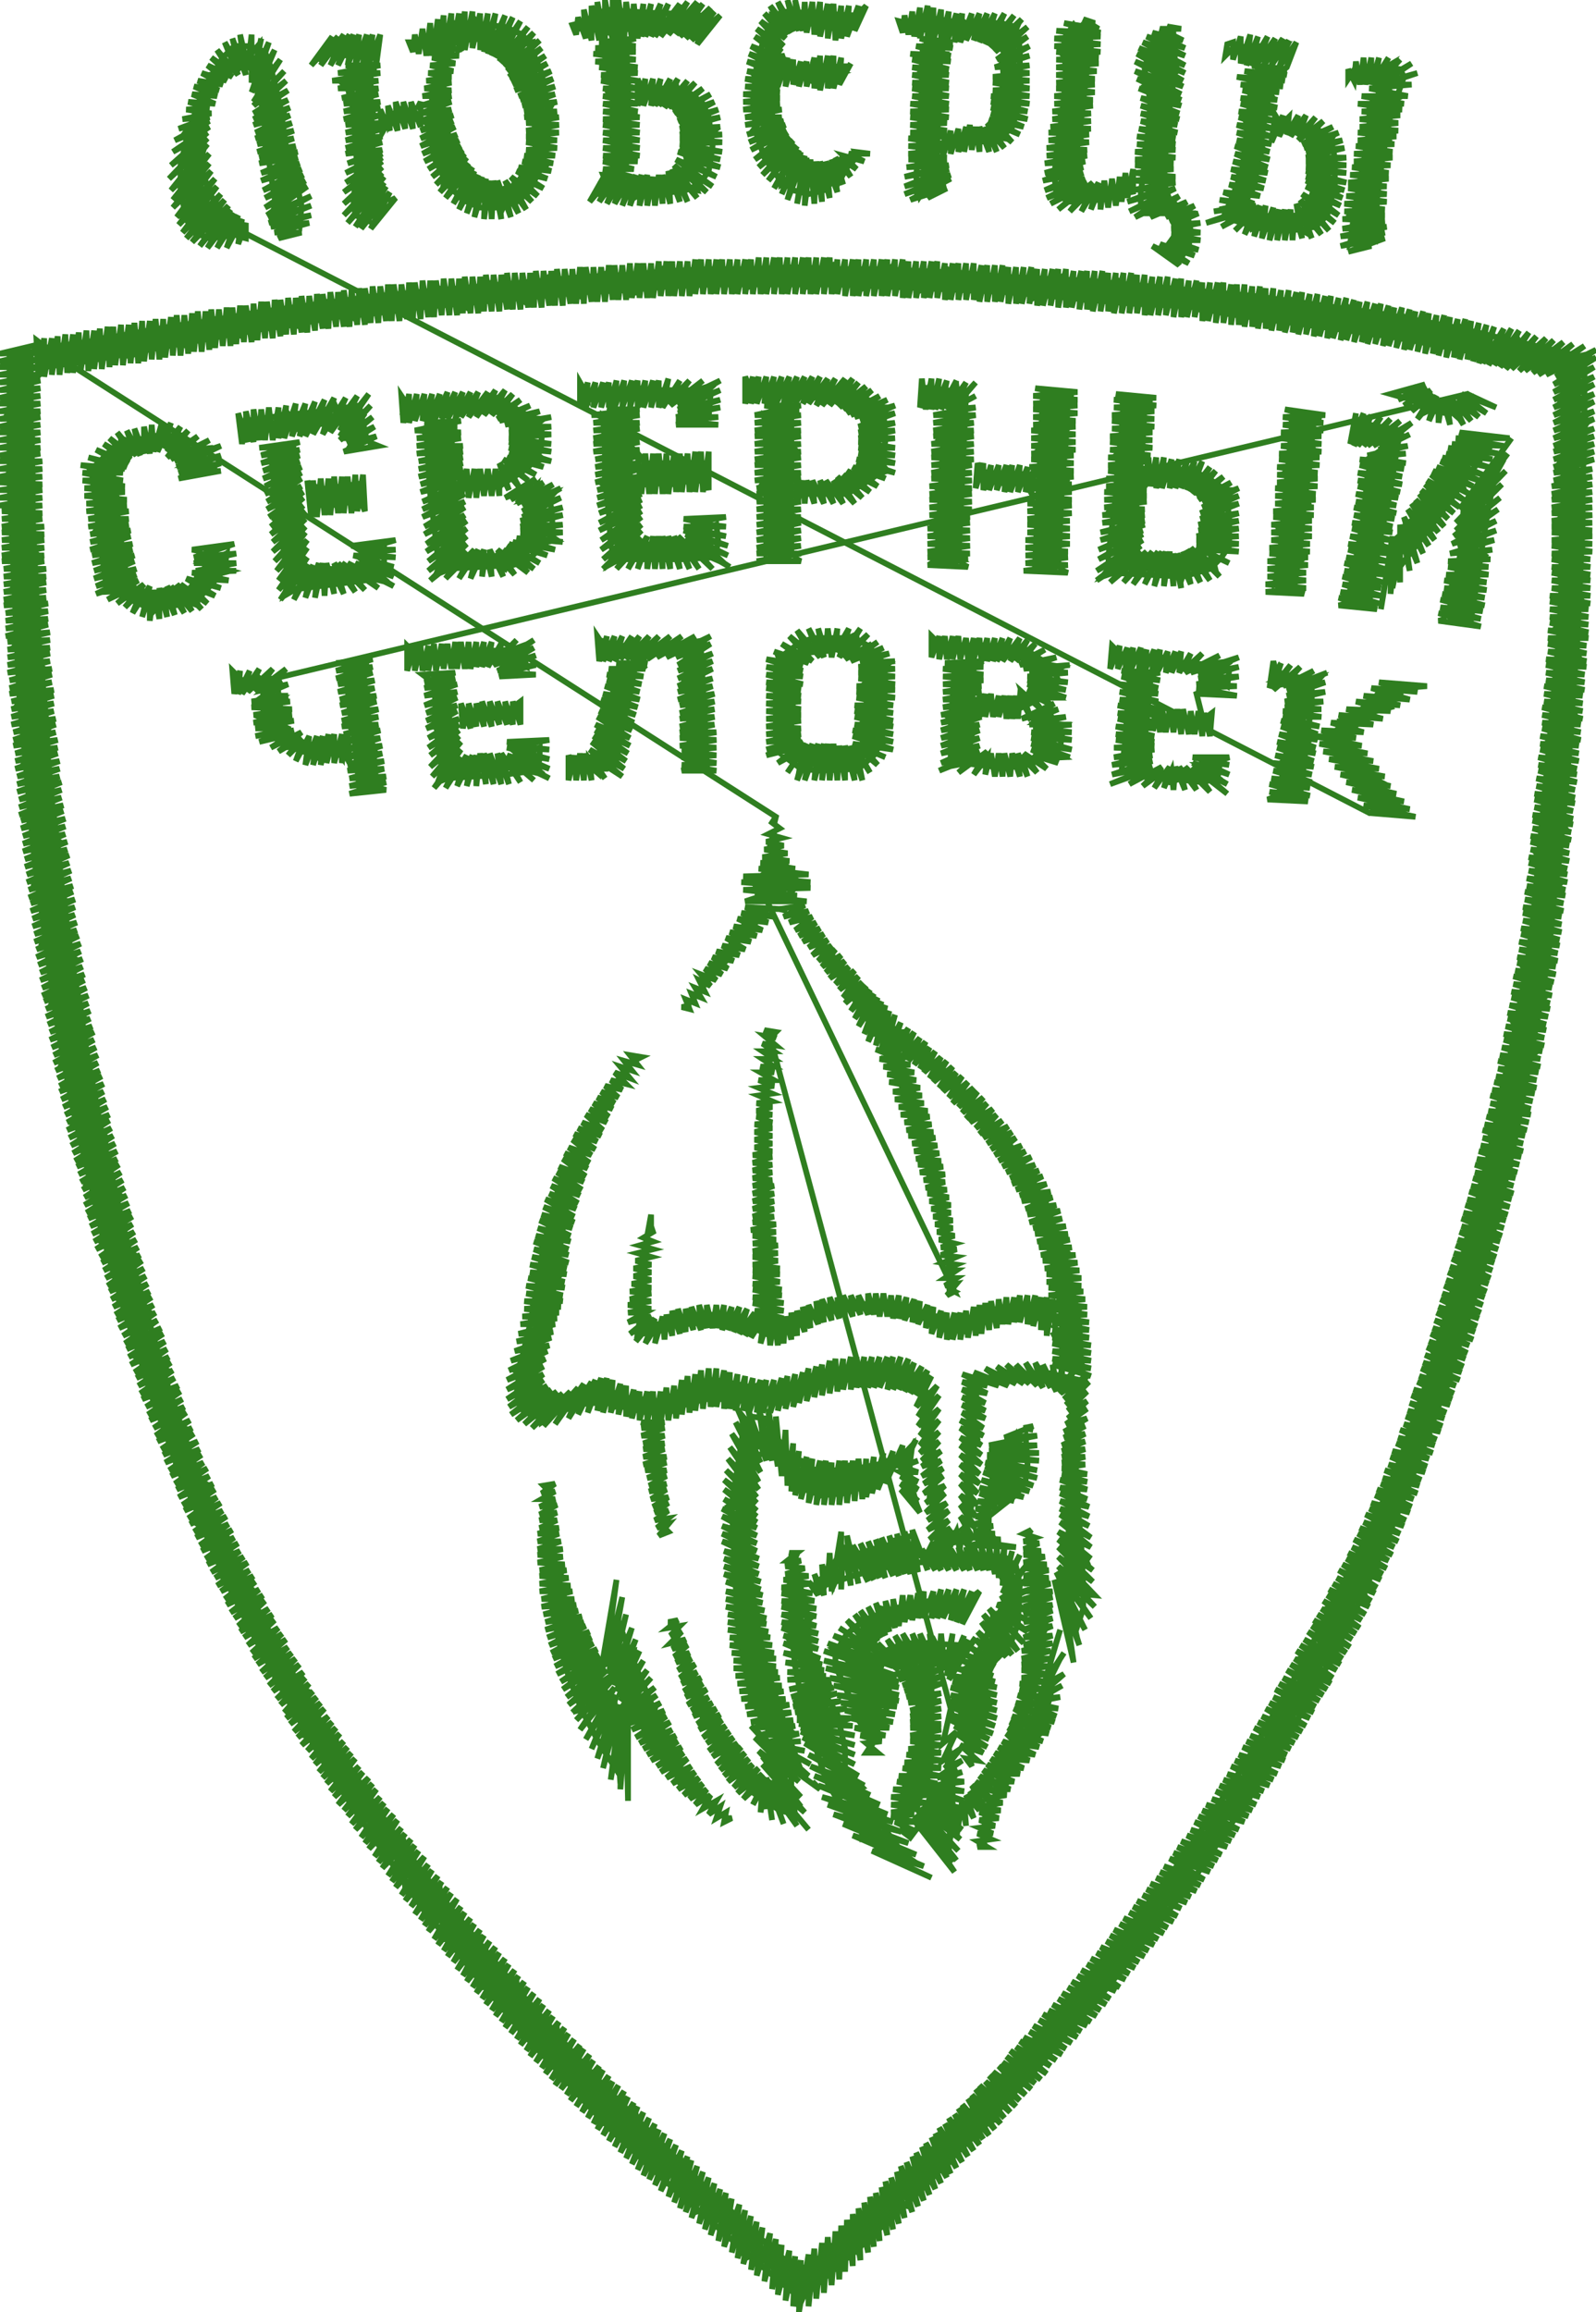 <svg version="1.1" xmlns="http://www.w3.org/2000/svg" xmlns:xlink="http://www.w3.org/1999/xlink" xmlns:ev="http://www.w3.org/2001/xml-events" width="831" height="1203" viewBox="-397 -476 831 1203"><path d="M -6,4 -16,18 -27,31 -37,45 -25,30 -13,14 0,0 -5,3 -6,-1 -14,13 -25,29 -37,45 -29,34 -19,24 -15,11 3,0 -8,-3 10,-3 -9,-4 6,1 -11,-1 3,4 -13,2 0,8 -15,6 -3,11 -17,9 -6,14 -19,12 -9,18 -21,16 -12,21 -24,19 -15,24 -26,22 -18,28 -28,25 -21,31 -30,28 -24,34 -32,31 -27,37 -33,34 -30,40 -35,38 -32,43 -37,41 -35,46 -40,44 -38,49 -42,48 -37,47 -42,48 -42,48" fill="none" stroke="#2f7e20" stroke-width="3" /><path d="M -69,77 -74,86 -80,94 -74,86 -69,77 -81,95 -91,114 -99,134 -106,155 -110,176 -114,198 -118,219 -123,240 -123,249 -118,255 -111,257 -101,255 -87,250 -78,251 -62,256 -53,256 -33,248 -23,246 -2,251 10,249 29,242 43,239 63,238 75,240 83,244 86,257 88,278 90,299 92,320 93,318 91,311 89,289 87,268 86,250 83,243 77,238 67,235 46,236 33,239 13,246 0,247 -14,244 -25,242 -33,243 -51,252 -60,254 -71,251 -82,247 -90,248 -102,253 -110,252 -117,247 -119,240 -118,230 -112,210 -108,191 -105,170 -102,151 -96,131 -89,112 -80,94 -69,77 -71,80 -69,77 -80,95 -91,113 -100,132 -108,151 -114,172 -117,192 -121,213 -126,234 -128,249 -126,257 -119,261 -111,260 -91,254 -81,254 -60,259 -51,258 -30,252 -19,252 -1,254 11,252 29,245 43,242 61,241 75,243 82,245 86,263 88,282 90,301 91,320 91,315 93,318 87,303 90,281 84,268 84,240 68,243 56,233 41,244 27,239 11,254 -3,245 -18,253 -33,241 -47,258 -62,252 -77,256 -89,246 -115,264 -116,245 -129,237 -111,215 -120,202 -106,188 -115,172 -102,160 -107,143 -95,132 -94,116 -83,104 -78,90 -69,77 -63,74 -69,73 -65,78 -72,76 -68,81 -74,79 -69,85 -77,82 -71,88 -79,86 -73,91 -82,89 -75,95 -84,92 -77,98 -86,95 -78,101 -88,98 -80,105 -90,101 -81,108 -92,104 -83,112 -94,108 -84,115 -96,111 -86,118 -98,114 -87,122 -99,117 -89,125 -101,121 -90,129 -103,124 -91,132 -104,127 -92,136 -106,131 -93,139 -107,134 -94,143 -109,137 -95,146 -110,141 -96,150 -111,145 -97,153 -113,148 -98,157 -114,152 -98,160 -115,156 -99,163 -116,159 -100,167 -117,163 -100,170 -118,167 -101,174 -119,170 -101,177 -119,174 -101,181 -120,178 -102,184 -121,182 -102,187 -121,186 -103,191 -122,189 -103,194 -123,193 -104,198 -123,197 -104,201 -124,201 -105,204 -124,205 -106,207 -125,209 -107,210 -126,213 -108,213 -127,218 -109,217 -128,222 -110,220 -129,227 -111,224 -131,232 -112,227 -132,237 -113,231 -133,242 -114,235 -133,247 -114,239 -133,252 -114,242 -132,256 -112,245 -131,260 -110,247 -128,263 -107,248 -124,265 -104,249 -120,267 -100,248 -114,266 -96,246 -108,265 -93,244 -101,262 -89,243 -96,260 -87,242 -91,259 -84,241 -86,258 -81,241 -83,259 -78,242 -79,259 -74,244 -75,260 -71,245 -71,261 -67,247 -68,262 -64,248 -64,263 -60,248 -60,264 -57,248 -56,264 -53,248 -53,264 -50,246 -49,263 -46,245 -45,262 -42,242 -42,260 -39,240 -38,259 -35,239 -35,258 -32,237 -31,257 -28,236 -27,256 -24,236 -24,256 -20,237 -20,257 -17,238 -17,257 -13,239 -14,258 -9,240 -10,258 -5,241 -7,259 -1,242 -3,259 2,242 0,259 6,242 4,259 10,241 8,258 13,240 12,257 17,239 16,256 21,238 19,254 24,236 23,253 28,235 27,251 31,234 31,250 35,232 35,249 38,231 39,248 42,231 42,247 46,230 46,247 49,230 49,246 53,230 52,246 57,230 55,246 61,230 58,246 65,230 61,246 68,230 65,247 72,230 68,247 76,231 71,247 79,233 74,248 83,235 77,249 86,237 80,250 88,240 80,256 91,245 81,261 92,250 81,266 92,257 82,271 92,263 82,276 92,269 82,280 92,274 83,284 93,279 83,287 93,284 83,292 94,288 84,296 94,292 84,301 95,297 85,306 95,301 85,311 96,306 86,315 97,310 86,320 97,315 87,325 98,319 87,330 89,326 87,330 99,326 106,325 107,304 108,284 109,263 110,242 124,240 136,239 149,240 162,244 164,255 162,272 162,289 163,307 163,324 163,341 161,357 154,349 158,342 159,328 160,310 161,292 162,274 164,260 163,253 159,246 149,241 134,239 123,240 112,243 110,263 109,284 107,305 106,325 98,327 102,326 99,325 105,324 107,314 108,295 108,276 109,257 109,249 110,242 125,240 138,239 151,239 165,242 163,264 163,284 164,306 166,328 167,349 167,361 163,373 161,361 159,354 154,349 159,362 164,377 156,341 169,337 158,313 166,305 159,290 164,280 161,269 166,255 158,247 151,238 141,242 124,238 114,243 107,254 112,273 106,285 109,307 104,322 103,328 100,323 98,328 89,332 100,321 96,332 101,321 103,332 102,323 110,331 103,319 110,325 103,313 111,319 103,307 111,313 103,302 112,307 103,296 112,301 103,291 113,296 103,286 113,291 103,281 114,286 103,276 114,281 103,272 114,276 103,267 115,271 103,263 115,267 104,259 116,262 104,255 116,258 104,251 116,254 104,247 117,249 104,243 117,245 104,239 123,245 110,238 128,245 116,236 132,244 122,235 136,244 127,234 139,244 132,234 143,245 137,233 146,246 142,233 150,246 146,234 153,248 151,234 154,247 156,235 156,245 163,236 155,249 170,239 157,252 170,243 158,255 169,248 159,258 169,253 159,262 169,257 158,265 169,262 157,269 168,266 157,272 168,270 156,276 168,274 156,279 168,278 156,282 168,282 156,285 168,286 156,288 169,291 156,291 169,295 155,294 169,299 155,298 169,304 155,301 170,308 155,305 170,313 155,309 170,318 155,312 171,324 155,316 171,329 154,321 171,335 154,325 172,341 154,329 172,347 154,334 173,354 162,353 159,361 160,375 162,389 152,346 165,380 156,351 168,372 153,342 171,366 156,344 173,360 154,339 173,354 168,353 173,354 173,354" fill="none" stroke="#2f7e20" stroke-width="3" /><path d="M 151,392 149,401 147,410 149,401 151,392 147,410 140,426 130,442 121,459 118,470 115,482 119,464 126,449 138,433 146,420 150,406 151,392 147,400 141,418 133,435 124,452 118,465 115,482 116,468 127,452 130,437 146,425 143,411 155,387 153,390 148,397 151,385 155,372 147,399 157,384 146,401 157,395 142,408 156,401 144,408 155,407 140,410 154,413 142,412 153,417 138,413 152,420 136,417 150,423 135,420 149,426 133,424 146,430 131,427 144,433 129,431 142,437 127,435 139,440 125,439 136,444 123,443 134,447 121,447 131,451 119,451 129,455 117,455 127,458 115,460 125,462 113,464 124,466 113,467 123,470 113,471 121,474 113,475 120,478 112,478 119,481 112,482 117,485 112,485 117,483 112,485 112,485" fill="none" stroke="#2f7e20" stroke-width="3" /><path d="M 75,491 68,486 60,481 68,486 75,491 60,481 48,463 38,444 34,432 32,418 24,400 20,379 19,357 17,336 19,347 23,361 24,380 26,391 34,408 39,416 43,434 43,444 52,461 64,476 75,491 66,485 59,481 52,481 52,478 41,464 33,450 27,431 21,411 17,391 15,370 15,353 17,344 17,336 17,340 17,336 14,349 25,366 14,377 30,395 19,408 43,419 24,426 52,454 36,461 58,478 81,494 77,492 58,486 73,494 88,501 57,487 84,495 47,479 80,489 42,473 76,483 37,468 72,477 34,463 68,472 31,459 65,468 29,453 61,463 27,448 56,458 25,443 53,453 24,437 50,448 22,431 48,442 21,428 48,437 20,425 48,432 20,423 48,427 19,421 47,422 18,419 46,418 18,417 44,413 17,415 41,409 16,412 39,405 16,410 37,402 15,407 36,400 14,403 35,398 13,398 33,396 13,394 32,393 12,389 31,390 11,384 30,387 11,379 29,382 11,375 29,378 10,371 29,374 10,368 28,370 10,364 28,365 10,360 28,361 10,357 27,357 10,353 26,353 10,350 25,348 11,346 24,344 12,343 22,340 12,339 20,336 13,336 18,332 14,332 19,334 14,332 14,332" fill="none" stroke="#2f7e20" stroke-width="3" /><path d="M 34,343 39,337 49,337 39,337 34,343 39,337 49,337 64,334 79,331 86,336 105,335 120,335 126,338 130,344 132,352 130,362 128,368 119,379 114,387 110,404 109,420 108,436 108,436 107,427 103,414 104,397 115,379 121,365 127,361 130,353 128,344 123,338 115,336 95,336 81,337 61,340 47,344 29,350 32,346 28,348 36,340 42,329 48,333 61,329 75,326 83,334 91,335 112,334 126,334 132,339 134,348 133,369 130,377 124,381 118,386 115,394 116,402 117,412 114,425 108,436 108,431 107,435 108,436 109,437 101,418 119,410 106,392 120,385 120,364 135,361 128,351 122,340 110,333 85,338 78,323 67,326 60,342 46,329 37,349 35,336 32,350 28,347 29,354 24,347 30,353 27,343 32,354 31,338 34,349 35,332 36,352 41,321 41,351 42,328 46,349 44,323 50,348 46,329 55,347 47,328 58,346 51,327 61,345 55,326 64,345 59,325 68,344 62,324 71,344 66,323 74,343 70,322 77,343 74,321 81,342 78,320 86,341 83,330 90,341 86,330 93,341 90,330 97,341 94,330 101,341 98,330 105,341 102,329 108,341 106,329 112,341 110,329 115,341 114,329 118,341 118,329 121,343 122,329 123,345 126,329 125,349 130,331 126,348 134,333 125,353 137,339 128,352 139,345 124,356 139,351 126,357 139,356 128,358 139,362 122,359 138,367 123,361 138,373 123,364 136,379 118,361 133,383 115,364 130,385 114,368 127,386 112,373 124,387 111,377 122,389 108,381 121,391 106,385 120,393 104,388 120,396 101,392 121,399 99,396 122,402 99,399 122,406 98,402 122,410 98,406 122,414 98,409 122,418 98,412 121,422 97,416 120,426 98,419 118,429 100,422 117,433 101,426 115,436 103,432 112,440 106,439 109,443 108,439 109,443 109,443" fill="none" stroke="#2f7e20" stroke-width="3" /><path d="M 102,468 108,463 114,455 108,463 102,468 108,463 119,447 130,431 134,420 140,402 143,382 144,363 143,344 139,325 141,337 141,355 141,372 140,390 140,400 135,417 132,427 123,443 113,456 102,468 105,467 102,471 112,458 123,443 130,431 136,414 142,398 145,380 146,362 144,343 139,325 144,339 140,357 148,370 139,389 142,403 134,418 130,433 120,446 113,460 102,466 99,480 100,465 96,486 102,463 101,480 104,461 106,474 105,461 110,470 106,458 113,466 108,456 115,463 109,453 118,459 111,451 120,456 113,448 122,453 115,445 124,449 117,442 126,446 119,439 128,443 121,436 130,439 123,433 132,436 125,430 134,433 127,426 136,430 128,423 137,426 129,420 138,422 130,417 140,419 131,413 141,415 132,410 143,411 133,406 144,407 134,403 146,403 134,400 147,399 135,397 148,395 135,393 149,391 135,390 150,387 135,387 150,383 135,383 151,379 136,380 151,375 136,376 151,370 136,372 151,366 136,368 151,362 136,364 151,359 136,360 151,355 136,356 151,352 136,352 150,348 136,348 149,345 136,344 149,341 136,340 148,338 136,337 147,334 136,333 145,331 136,330 144,327 136,326 142,324 136,322 140,320 137,324 140,320 140,320" fill="none" stroke="#2f7e20" stroke-width="3" /><path d="M 117,325 115,317 115,310 115,317 117,325 115,317 115,310 120,303 127,296 130,286 131,276 137,271 138,286 137,294 132,299 122,302 117,307 115,316 117,325 115,321 114,325 115,310 118,301 122,283 127,278 131,272 131,276 137,271 120,284 133,301 114,316 121,325 119,325 111,326 132,329 108,328 124,325 109,324 121,322 110,321 120,318 110,317 119,315 111,313 119,311 111,309 122,308 112,305 126,306 113,301 131,305 113,298 136,303 114,294 139,300 115,290 141,297 116,287 143,293 116,285 143,289 117,283 144,284 117,281 144,280 118,279 143,276 118,276 143,271 126,272 141,266 136,267 141,268 136,267 136,267" fill="none" stroke="#2f7e20" stroke-width="3" /><path d="M 77,300 77,290 76,280 77,290 77,300 77,290 76,280 66,288 52,293 37,296 26,294 19,291 14,285 8,274 1,270 -7,271 -10,292 -12,313 -11,334 -9,355 -7,376 -2,397 4,417 13,436 9,435 10,430 1,422 -6,406 -10,387 -13,367 -14,347 -15,327 -16,307 -13,288 -10,268 -6,261 1,262 5,268 12,279 18,285 28,289 44,289 60,286 76,280 77,290 77,300 77,296 76,299 77,291 74,283 66,289 54,297 43,301 31,302 22,299 16,293 10,283 3,279 -4,282 -6,288 -8,308 -8,328 -6,348 -3,368 1,388 7,407 13,426 20,445 15,439 9,435 15,425 -6,410 5,395 -13,378 -2,365 -16,344 -6,332 -18,308 -5,301 -11,260 7,282 20,284 29,303 45,287 56,299 78,276 76,291 79,302 78,301 82,311 72,299 81,305 72,296 81,299 72,292 81,295 72,290 81,290 72,287 81,284 73,287 80,273 71,288 73,276 64,296 68,279 60,299 63,280 57,301 58,282 54,303 54,283 52,304 50,283 48,305 47,284 44,306 43,284 40,307 40,284 36,307 36,285 32,307 33,284 28,307 30,284 24,306 26,283 20,304 23,282 17,302 19,279 15,300 16,275 13,297 12,268 10,292 7,261 8,287 3,257 5,284 -2,256 2,284 -8,256 -2,278 -13,257 -1,285 -14,264 -1,290 -16,270 -2,295 -17,277 -2,299 -18,283 -3,303 -19,289 -3,306 -20,294 -3,310 -20,299 -3,313 -20,304 -3,316 -21,309 -3,319 -21,313 -3,323 -21,318 -3,327 -21,322 -3,331 -21,326 -2,335 -20,331 -2,339 -20,335 -2,343 -20,339 -1,347 -20,343 -1,351 -19,347 0,354 -19,352 0,358 -19,356 1,362 -19,360 2,366 -18,364 2,369 -18,368 3,373 -18,372 4,376 -17,376 5,380 -17,380 6,384 -16,384 7,387 -15,388 7,391 -15,392 8,394 -14,396 9,397 -13,400 10,401 -12,404 11,404 -11,408 12,408 -9,412 14,411 -8,416 15,415 -6,420 16,419 -4,423 17,422 -2,427 19,426 1,431 20,430 3,431 22,435 9,433 25,442 5,431 24,448 12,442 30,455 26,451 30,455 30,455" fill="none" stroke="#2f7e20" stroke-width="3" /><path d="M 3,436 6,442 9,449 6,442 3,436 9,449 13,463 3,460 -6,453 -17,438 -26,422 -34,406 -41,388 -46,371 -40,390 -33,407 -23,425 -12,441 -1,454 7,451 5,443 3,436 9,447 15,448 15,456 17,468 9,466 -6,456 -16,445 -26,427 -34,409 -40,390 -46,371 -45,374 -46,371 -42,383 -40,396 -32,407 -31,420 -19,429 -18,444 -3,449 2,465 4,453 20,464 0,438 16,449 13,443 4,433 -6,422 18,444 -4,428 19,451 -2,435 20,459 0,442 22,467 2,450 24,476 4,452 18,474 5,456 11,473 2,449 5,471 2,451 -1,467 0,454 -5,463 2,449 -10,460 0,447 -13,457 -2,444 -15,454 -5,442 -18,451 -7,439 -20,448 -9,436 -22,445 -11,433 -24,442 -13,431 -26,438 -15,428 -28,435 -17,425 -29,431 -19,422 -31,428 -21,419 -33,424 -22,416 -34,421 -24,413 -36,417 -26,410 -37,414 -28,407 -39,411 -29,403 -40,407 -31,400 -41,404 -32,397 -42,400 -34,394 -43,397 -35,390 -44,393 -37,387 -45,389 -38,384 -46,386 -39,380 -47,382 -40,377 -48,379 -42,373 -48,375 -43,370 -49,371 -44,367 -49,368 -45,369 -49,368 -49,368" fill="none" stroke="#2f7e20" stroke-width="3" /><path d="M -52,318 -53,310 -54,301 -53,310 -52,318 -54,301 -56,284 -57,267 -57,267 -55,284 -54,301 -52,318 -52,314 -52,318 -54,301 -56,284 -58,267 -57,271 -56,267 -57,267 -58,280 -53,292 -54,305 -52,318 -49,321 -54,323 -49,317 -55,319 -49,314 -56,315 -49,310 -56,311 -49,306 -57,308 -49,303 -58,304 -50,299 -59,300 -50,296 -59,297 -50,292 -60,293 -50,289 -61,289 -50,285 -62,286 -50,282 -62,282 -51,278 -62,278 -51,275 -62,275 -51,271 -63,271 -51,267 -63,267 -51,264 -63,264 -59,266 -63,264 -63,264" fill="none" stroke="#2f7e20" stroke-width="3" /><path d="M -111,300 -111,310 -111,320 -111,310 -111,300 -111,320 -110,339 -106,358 -101,376 -94,394 -86,412 -77,429 -75,437 -74,448 -85,431 -94,414 -101,396 -106,378 -110,358 -111,339 -111,320 -111,300 -111,320 -108,340 -102,359 -94,378 -85,396 -80,410 -72,423 -75,429 -75,438 -74,448 -74,452 -77,409 -96,414 -86,391 -106,385 -97,368 -111,356 -105,343 -113,328 -110,314 -111,300 -114,297 -108,296 -115,301 -108,300 -115,304 -108,304 -116,308 -107,307 -116,312 -107,311 -116,315 -107,315 -116,319 -106,319 -117,322 -106,322 -117,326 -105,326 -117,330 -104,330 -117,333 -104,334 -117,337 -103,338 -116,341 -102,341 -116,344 -101,345 -116,348 -100,349 -116,352 -99,352 -115,356 -98,356 -115,360 -97,359 -114,364 -96,362 -113,368 -94,365 -113,372 -93,368 -112,376 -92,370 -111,380 -90,373 -110,384 -89,376 -109,387 -88,379 -108,391 -86,382 -107,395 -85,385 -105,399 -83,387 -104,403 -82,390 -102,407 -81,393 -101,411 -79,396 -99,415 -78,398 -97,419 -81,403 -95,424 -77,402 -92,429 -79,409 -89,434 -76,406 -86,439 -76,413 -83,444 -74,411 -79,450 -73,414 -74,455 -71,417 -70,461 -70,422 -71,427 -70,422 -70,422" fill="none" stroke="#2f7e20" stroke-width="3" /><path d="M -80,386 -75,379 -72,389 -75,379 -80,386 -75,379 -68,399 -60,418 -50,437 -37,454 -22,468 -35,456 -48,444 -58,431 -66,415 -72,400 -80,386 -77,381 -76,373 -76,365 -69,384 -61,403 -53,422 -45,440 -35,456 -22,468 -31,458 -44,451 -45,436 -61,429 -56,413 -71,409 -67,383 -81,387 -83,387 -76,346 -82,391 -73,355 -80,395 -71,364 -79,398 -68,371 -77,401 -66,377 -76,404 -64,383 -75,407 -62,388 -74,409 -60,393 -73,412 -58,397 -73,414 -56,402 -72,416 -55,406 -71,418 -53,410 -70,421 -51,414 -68,424 -50,417 -66,428 -48,420 -64,431 -47,424 -62,434 -45,427 -60,437 -44,430 -58,440 -42,433 -55,443 -41,436 -53,446 -39,439 -50,449 -37,443 -47,452 -35,446 -44,455 -33,449 -41,458 -31,452 -38,460 -29,455 -35,463 -27,458 -31,465 -24,461 -28,468 -22,464 -24,470 -19,467 -20,472 -16,470 -21,470 -16,470 -16,470" fill="none" stroke="#2f7e20" stroke-width="3" /><path d="M 57,432 56,423 55,414 56,423 57,432 55,414 52,397 51,389 52,382 51,375 60,368 74,362 87,359 101,359 103,363 90,361 77,362 66,367 56,376 52,383 63,395 66,402 65,412 60,424 57,432 57,428 57,432 55,424 45,406 38,391 38,384 44,374 53,367 68,361 87,357 106,357 101,359 103,363 92,355 76,365 62,361 56,378 37,382 68,406 47,415 58,430 54,436 60,436 54,431 62,430 51,427 64,427 48,423 66,423 46,418 68,420 43,414 69,416 41,410 70,412 39,406 71,409 37,401 71,406 35,397 71,402 33,392 71,399 32,388 70,396 32,383 63,392 34,379 68,391 37,375 57,382 40,371 57,382 44,367 59,380 48,364 60,378 51,362 62,376 55,360 64,375 59,358 66,373 64,357 69,371 68,356 71,370 73,354 74,368 77,354 78,367 81,353 81,366 84,352 84,366 89,352 88,366 93,351 91,366 97,351 94,366 101,351 98,367 105,351 101,368 109,352 104,369 113,352 109,355 113,352 113,352" fill="none" stroke="#2f7e20" stroke-width="3" /><path d="M 99,391 98,385 91,382 98,385 99,391 98,385 91,382 81,382 71,384 70,389 79,386 89,384 95,385 99,391 98,385 103,380 85,379 74,379 64,383 71,384 70,389 89,377 98,394 99,392 107,377 97,398 111,376 98,394 105,375 96,396 99,374 95,393 93,374 92,388 87,374 89,389 82,374 86,390 78,374 83,390 73,374 80,391 69,375 77,392 65,377 74,393 60,379 71,393 56,381 61,382 56,381 56,381" fill="none" stroke="#2f7e20" stroke-width="3" /><path d="M 76,397 83,399 84,409 83,399 76,397 83,399 85,415 85,432 83,443 77,458 73,474 72,463 74,454 80,437 82,424 81,410 76,397 83,399 88,394 88,415 88,436 87,447 82,457 75,466 73,474 73,470 73,474 75,471 70,467 85,457 77,443 89,432 81,419 90,406 75,397 70,395 94,388 71,398 94,392 73,401 94,396 74,404 93,400 75,407 93,405 76,410 93,409 77,414 93,413 77,417 93,417 77,420 93,421 77,423 93,424 77,427 93,428 77,430 93,432 76,434 93,436 75,437 93,440 74,441 93,444 73,444 92,448 71,448 91,452 70,451 90,455 68,455 87,458 67,459 85,462 67,463 82,465 67,467 79,468 67,469 79,472 69,472 78,476 73,477 77,480 74,477 77,480 83,472 92,477 96,461 97,448 96,436 98,442 97,448 91,461 83,472 92,477 97,487 99,469 99,451 97,433 98,440 96,436 101,447 91,458 100,474 82,471 90,482 99,493 88,481 78,470 100,498 80,468 101,492 81,466 102,487 82,465 103,481 84,463 104,476 85,461 104,471 86,459 104,466 87,457 105,461 88,455 105,456 89,453 105,451 93,450 104,446 91,449 104,440 95,444 103,434 94,440 101,425 94,431 98,413 99,418 98,413 4,64 3,73 2,83 3,73 4,64 2,83 1,102 0,120 0,139 0,158 1,177 2,192 6,206 4,186 2,165 1,145 0,125 1,104 2,84 4,64 4,68 4,64 2,84 1,104 0,125 0,145 0,165 0,186 1,206 3,202 6,206 -1,192 4,178 -2,165 2,150 -2,136 2,120 0,106 2,92 3,78 4,64 7,61 1,60 7,64 1,63 7,68 0,67 6,71 0,71 6,75 0,75 6,79 -1,79 6,82 -1,82 6,86 -2,86 6,89 -2,90 5,93 -2,94 5,97 -3,98 5,100 -3,102 5,104 -3,105 5,108 -4,109 5,111 -4,113 5,115 -4,117 5,119 -4,121 5,123 -5,125 5,126 -5,129 5,130 -5,133 5,134 -5,137 5,138 -5,141 6,141 -5,145 6,145 -5,149 6,149 -5,153 6,153 -5,157 6,157 -5,160 7,161 -6,164 7,165 -5,167 7,169 -5,171 8,172 -5,175 8,176 -5,178 8,180 -5,182 9,184 -5,185 9,187 -5,188 9,191 -5,192 10,195 -5,195 10,198 -5,199 11,202 -5,202 11,206 -4,206 11,210 -4,209 1,208 -4,209 -4,209" fill="none" stroke="#2f7e20" stroke-width="3" /><path d="M -60,167 -61,177 -63,186 -61,177 -60,167 -63,187 -64,207 -62,215 -55,216 -38,210 -22,209 -8,212 4,217 12,216 28,207 45,204 64,203 80,207 97,214 105,213 125,206 137,205 145,207 148,204 137,203 121,206 101,212 93,212 77,205 59,202 39,204 24,208 10,215 2,215 -12,210 -27,208 -42,210 -53,215 -61,214 -64,206 -63,186 -60,167 -60,171 -60,167 -62,182 -64,198 -65,208 -63,218 -55,217 -38,211 -22,210 -9,213 4,219 12,217 26,209 43,204 60,203 78,207 95,215 103,216 122,209 131,207 140,208 148,212 145,207 148,204 134,208 120,205 106,217 92,209 77,208 62,201 48,205 31,204 17,215 5,214 -10,215 -23,207 -36,213 -51,212 -65,218 -62,198 -63,183 -60,167 -58,156 -58,162 -57,165 -62,168 -57,170 -64,172 -57,174 -65,176 -58,178 -66,180 -58,182 -67,184 -58,186 -67,188 -58,190 -68,192 -58,194 -69,196 -58,197 -69,200 -58,201 -70,203 -58,205 -70,207 -61,207 -70,212 -58,209 -69,218 -59,212 -66,222 -56,210 -61,223 -54,212 -56,223 -52,209 -51,221 -50,208 -47,219 -47,206 -43,218 -44,205 -40,217 -40,205 -36,216 -37,204 -32,216 -33,203 -29,215 -29,203 -26,215 -24,203 -23,215 -20,203 -21,216 -16,204 -18,216 -12,204 -15,217 -8,205 -12,218 -4,207 -9,219 -1,208 -6,220 1,209 -1,223 3,210 4,224 6,210 8,224 9,210 11,223 12,209 15,221 15,207 18,219 18,206 22,217 21,204 25,215 24,203 29,213 28,201 32,212 31,200 36,211 35,199 40,210 39,199 43,209 42,198 47,209 46,198 51,208 50,198 55,208 55,197 58,208 59,197 61,209 63,197 65,209 67,198 68,210 71,198 71,210 75,199 74,211 79,200 78,212 82,201 81,213 86,203 85,215 89,204 88,218 93,206 92,220 96,207 96,221 100,207 99,221 103,207 103,221 106,206 107,220 110,204 111,219 113,203 114,218 116,202 118,216 119,201 122,215 123,200 125,213 127,199 128,213 131,199 131,212 134,198 134,212 138,198 138,213 142,198 141,214 145,199 145,216 148,199 148,219 151,200 153,221 151,217 153,221 166,235 161,228 160,208 156,187 151,168 143,149 134,131 122,114 109,98 95,84 79,70 62,59 54,49 42,32 30,16 18,-1 19,-1 30,16 43,32 57,47 71,62 87,75 102,89 116,104 129,120 140,137 149,155 156,174 161,194 165,214 166,235 161,230 156,232 156,210 153,189 148,168 140,147 129,128 118,112 105,97 92,82 79,72 71,67 62,64 50,48 41,31 29,15 17,-1 20,3 19,-1 24,12 37,22 41,35 54,42 57,62 73,61 80,74 94,80 100,93 114,100 118,114 133,123 133,137 148,148 144,163 159,176 152,190 165,205 155,218 167,235 153,233 171,240 151,234 171,236 151,231 171,232 151,227 171,228 151,223 171,224 151,220 170,220 151,216 170,216 151,212 170,212 151,209 169,208 150,205 169,204 150,202 168,200 149,198 167,196 149,194 166,193 148,191 166,189 148,187 165,185 147,184 164,181 146,180 163,177 145,177 161,173 144,173 160,169 143,170 159,166 142,166 158,162 141,163 156,158 139,160 155,154 138,156 153,151 137,153 151,147 135,149 150,144 134,146 148,140 132,143 146,136 130,140 144,133 129,137 142,130 127,134 140,126 125,131 137,123 123,128 135,120 121,125 132,116 119,122 130,113 117,119 128,110 115,116 125,107 113,114 122,104 111,111 120,101 108,108 117,98 106,106 115,95 104,103 112,92 102,100 110,90 99,98 107,87 97,95 104,84 94,92 101,82 92,90 99,79 89,87 96,76 87,85 93,74 84,82 90,71 82,80 87,69 79,78 85,66 76,76 82,64 73,74 79,61 70,72 76,59 67,71 72,56 64,71 69,52 62,70 66,50 59,68 64,47 55,66 62,45 53,62 60,43 50,58 58,41 48,54 56,39 46,50 54,37 43,46 52,35 42,43 50,32 40,39 48,29 38,36 45,27 35,33 43,24 33,30 41,21 31,27 38,18 29,24 36,16 26,21 34,13 24,17 32,10 21,14 30,7 19,11 28,4 17,8 26,1 14,4 24,-2 11,1 22,-5 9,-3 13,-2 9,-3 9,-3" fill="none" stroke="#2f7e20" stroke-width="3" /><path d="M 67,76 71,82 75,92 71,82 67,76 71,82 78,100 84,118 89,137 93,155 97,174 98,193 96,173 93,153 88,133 81,114 75,95 67,76 71,81 72,77 74,85 80,102 86,120 90,138 94,156 97,174 98,193 98,189 98,193 97,179 94,164 94,149 86,134 87,121 77,106 79,93 65,75 74,76 59,70 76,74 61,75 77,78 63,79 79,82 65,83 80,86 66,87 82,90 68,92 83,94 69,96 84,98 71,100 86,102 72,104 87,105 74,108 88,109 75,112 89,113 76,115 90,116 78,119 91,120 79,123 92,124 80,127 93,128 81,130 94,131 82,134 95,135 84,138 95,139 85,142 96,143 86,145 97,147 87,149 98,151 88,153 98,155 89,157 99,159 90,161 99,163 91,165 100,167 92,169 100,171 93,173 101,174 93,177 101,178 94,181 101,182 94,185 101,185 95,189 101,189 95,193 101,192 96,198 100,196 98,195 96,195 100,194 96,195 98,195 100,196 1,-10 7,-13 7,-21 7,-13 1,-10 7,-13 7,-21 6,-32 6,-43 6,-33 3,-23 -5,-17 1,-10 7,-13 13,-10 20,-17 13,-20 8,-29 6,-36 6,-43 4,-36 12,-26 0,-10 -9,-7 23,-7 -4,-10 18,-10 -10,-13 25,-14 -11,-17 25,-17 -10,-20 24,-21 -2,-24 17,-24 -1,-27 14,-28 0,-30 13,-32 1,-34 11,-36 2,-38 10,-40 3,-42 9,-45 5,-48 7,-51 6,-47 7,-51 -374,-295 -370,-290 -360,-292 -370,-290 -374,-295 -370,-290 -349,-294 -328,-297 -306,-301 -285,-305 -264,-309 -242,-312 -221,-315 -199,-318 -178,-320 -157,-322 -135,-324 -113,-326 -92,-328 -70,-329 -49,-331 -27,-332 -6,-332 16,-332 38,-332 59,-331 81,-331 102,-330 124,-328 145,-327 167,-325 189,-323 210,-322 228,-320 247,-317 267,-315 287,-312 306,-309 326,-306 345,-303 365,-299 384,-295 404,-291 423,-287 423,-265 422,-243 422,-221 421,-199 421,-177 420,-155 419,-133 417,-111 415,-90 413,-68 411,-46 409,-24 407,-2 404,20 400,41 397,63 393,85 388,106 383,128 378,149 373,170 367,191 361,212 354,233 348,254 340,275 332,296 324,316 315,336 306,356 296,375 285,395 275,414 263,433 252,451 240,470 227,488 214,506 201,523 187,540 173,557 159,574 144,590 130,607 115,623 100,639 84,654 68,670 52,685 36,699 20,714 4,700 -13,685 -29,671 -44,656 -60,641 -75,626 -90,610 -105,595 -119,578 -133,562 -147,545 -161,529 -174,512 -187,494 -199,477 -211,459 -223,440 -234,422 -245,403 -255,384 -265,365 -275,346 -284,326 -292,306 -300,286 -307,266 -314,246 -321,225 -327,204 -333,184 -338,163 -343,142 -348,121 -353,100 -357,78 -361,57 -364,36 -367,14 -370,-7 -373,-28 -375,-50 -377,-71 -379,-93 -380,-114 -382,-136 -383,-157 -384,-179 -385,-201 -386,-222 -386,-244 -387,-265 -387,-287 -392,-289 -392,-268 -392,-246 -392,-224 -391,-202 -390,-180 -389,-159 -388,-137 -387,-115 -385,-93 -383,-72 -381,-50 -379,-28 -376,-7 -373,15 -370,37 -367,58 -363,80 -359,101 -354,122 -349,143 -344,165 -338,186 -332,207 -325,227 -319,248 -311,269 -304,289 -295,309 -287,329 -278,349 -268,369 -258,388 -248,407 -237,426 -226,445 -214,463 -202,481 -189,499 -177,517 -163,534 -150,551 -136,568 -122,585 -107,601 -93,617 -78,633 -62,648 -46,663 -30,677 -13,692 3,706 20,720 36,706 52,692 68,677 84,662 99,646 115,631 129,615 144,599 158,582 173,566 187,549 200,532 214,515 227,498 239,480 252,462 263,444 275,425 286,406 296,387 306,368 315,348 324,328 332,308 340,288 348,267 355,247 362,226 369,205 375,184 381,163 386,142 391,121 395,100 399,78 403,57 407,35 410,14 412,-8 415,-30 417,-51 419,-73 421,-95 422,-116 424,-138 425,-160 426,-182 427,-204 427,-225 428,-247 428,-269 428,-290 407,-295 385,-300 364,-305 343,-309 321,-313 299,-316 278,-319 256,-322 234,-324 213,-326 191,-328 169,-330 147,-331 126,-332 104,-334 82,-335 60,-336 38,-336 16,-337 -5,-336 -27,-336 -49,-335 -71,-333 -93,-332 -114,-330 -136,-328 -158,-326 -180,-324 -201,-322 -223,-319 -245,-316 -266,-313 -288,-309 -309,-306 -331,-302 -352,-298 -374,-295 -370,-290 -374,-285 -352,-288 -330,-292 -309,-296 -287,-300 -266,-304 -244,-307 -223,-311 -201,-313 -179,-316 -157,-318 -136,-320 -114,-322 -92,-324 -70,-325 -48,-327 -26,-328 -5,-328 17,-328 39,-328 61,-327 83,-326 105,-325 127,-324 149,-322 170,-320 192,-318 214,-317 227,-316 240,-313 261,-310 283,-307 305,-304 326,-301 348,-297 369,-293 391,-289 412,-285 418,-279 417,-257 417,-235 417,-213 416,-191 416,-170 415,-148 413,-126 411,-104 409,-82 407,-60 405,-39 403,-17 401,5 398,27 394,48 390,70 385,91 381,113 376,134 371,155 365,176 359,197 353,219 347,240 340,260 333,281 325,301 316,321 306,341 296,360 286,380 276,399 265,418 254,437 242,456 230,474 218,492 205,509 191,527 177,544 163,560 149,577 135,593 120,610 105,626 90,641 74,657 59,672 43,687 26,702 19,705 13,701 -4,686 -20,671 -36,656 -51,641 -67,625 -82,610 -97,594 -112,577 -126,561 -140,544 -154,527 -168,510 -181,493 -194,475 -206,457 -218,439 -230,420 -241,401 -252,382 -262,363 -271,343 -281,323 -289,303 -297,283 -304,262 -311,241 -317,220 -323,199 -329,178 -334,157 -339,135 -344,114 -348,92 -352,71 -355,49 -359,28 -362,6 -365,-16 -367,-37 -370,-59 -372,-81 -373,-102 -375,-123 -377,-144 -378,-165 -379,-186 -380,-207 -380,-229 -381,-250 -381,-271 -381,-292 -387,-287 -392,-289 -380,-277 -394,-259 -379,-247 -393,-229 -379,-217 -392,-199 -377,-187 -391,-169 -376,-158 -390,-139 -374,-128 -388,-109 -371,-98 -385,-78 -369,-68 -382,-47 -366,-38 -379,-16 -362,-7 -375,15 -358,23 -370,46 -353,54 -365,78 -348,85 -359,109 -341,116 -352,140 -335,146 -344,170 -327,177 -335,200 -319,207 -326,230 -310,237 -316,259 -301,267 -306,288 -290,296 -294,317 -279,324 -282,344 -266,351 -268,372 -252,378 -254,399 -237,404 -238,427 -222,430 -222,454 -205,456 -204,481 -187,482 -186,507 -168,507 -166,533 -148,532 -146,558 -128,556 -126,582 -107,580 -105,606 -87,602 -84,629 -66,624 -60,652 -43,646 -35,675 -19,669 -9,699 7,692 19,724 34,692 50,696 60,668 76,672 81,647 99,649 101,627 120,627 120,607 141,604 139,586 162,581 159,563 182,557 178,540 202,533 198,516 221,508 216,491 239,483 234,466 257,457 250,440 273,432 266,414 287,407 280,387 301,381 294,361 314,355 307,336 326,327 320,310 337,300 331,283 348,272 341,255 358,244 349,227 367,216 358,198 376,188 365,170 383,159 372,142 390,130 379,114 396,101 385,85 402,72 391,56 407,43 396,27 411,14 400,-2 415,-16 403,-32 418,-45 406,-61 420,-74 409,-90 423,-104 411,-120 425,-134 413,-149 427,-163 414,-178 428,-193 415,-206 429,-224 415,-235 430,-257 415,-266 431,-292 400,-285 393,-300 374,-291 362,-307 346,-296 333,-312 316,-301 304,-317 288,-305 274,-321 259,-309 245,-325 230,-313 215,-327 200,-316 185,-330 170,-318 156,-332 141,-321 126,-334 111,-323 96,-336 82,-325 67,-337 52,-326 37,-338 23,-327 8,-338 -7,-327 -22,-337 -36,-326 -52,-336 -66,-324 -81,-334 -95,-322 -111,-332 -124,-319 -141,-329 -154,-316 -170,-327 -183,-314 -199,-323 -212,-310 -229,-320 -241,-306 -258,-315 -271,-301 -287,-311 -300,-296 -316,-306 -329,-290 -345,-301 -359,-286 -374,-296 -378,-299 -377,-280 -374,-300 -374,-280 -370,-300 -370,-281 -367,-301 -366,-281 -363,-302 -362,-282 -359,-302 -359,-282 -356,-303 -355,-283 -352,-304 -351,-283 -348,-304 -348,-284 -345,-305 -344,-284 -341,-306 -340,-285 -338,-306 -337,-286 -334,-307 -333,-286 -330,-307 -329,-287 -327,-308 -325,-287 -323,-309 -322,-288 -319,-309 -318,-289 -316,-310 -314,-289 -312,-310 -311,-290 -308,-311 -307,-291 -305,-312 -303,-291 -301,-312 -299,-292 -297,-313 -296,-293 -294,-314 -292,-293 -290,-314 -288,-294 -287,-315 -285,-295 -283,-315 -281,-296 -279,-316 -277,-296 -276,-316 -274,-297 -272,-317 -270,-298 -269,-317 -266,-298 -265,-318 -263,-299 -261,-319 -259,-300 -258,-319 -255,-300 -254,-320 -251,-301 -251,-320 -248,-302 -247,-321 -244,-302 -243,-321 -240,-303 -240,-322 -237,-303 -236,-322 -233,-304 -232,-323 -229,-305 -229,-323 -226,-305 -225,-324 -222,-306 -221,-324 -218,-306 -218,-325 -215,-306 -214,-325 -211,-307 -210,-326 -207,-307 -207,-326 -204,-308 -203,-327 -200,-308 -199,-327 -196,-309 -195,-328 -193,-309 -192,-328 -189,-309 -188,-328 -185,-310 -184,-329 -182,-310 -181,-329 -178,-310 -177,-330 -174,-311 -173,-330 -171,-311 -170,-330 -167,-312 -166,-331 -163,-312 -162,-331 -159,-312 -158,-331 -156,-313 -155,-332 -152,-313 -151,-332 -148,-313 -147,-332 -145,-314 -144,-333 -141,-314 -140,-333 -137,-314 -136,-333 -133,-315 -133,-334 -130,-315 -129,-334 -126,-315 -125,-334 -122,-316 -121,-334 -119,-316 -118,-335 -115,-316 -114,-335 -111,-317 -110,-335 -108,-317 -107,-336 -104,-317 -103,-336 -100,-318 -99,-336 -97,-318 -95,-337 -93,-318 -92,-337 -89,-319 -88,-337 -86,-319 -84,-337 -82,-319 -80,-338 -78,-320 -77,-338 -75,-320 -73,-338 -71,-320 -69,-339 -68,-321 -65,-339 -64,-321 -62,-339 -60,-321 -58,-339 -57,-321 -54,-340 -53,-322 -50,-340 -49,-322 -47,-340 -46,-322 -43,-340 -42,-322 -39,-340 -38,-322 -35,-341 -35,-323 -32,-341 -31,-323 -28,-341 -27,-323 -24,-341 -24,-323 -21,-341 -20,-323 -17,-341 -16,-323 -13,-341 -13,-323 -9,-341 -9,-323 -6,-341 -5,-323 -2,-342 -1,-323 2,-342 2,-323 6,-342 6,-323 9,-342 10,-323 13,-342 13,-323 17,-342 17,-323 21,-342 21,-323 24,-342 25,-323 28,-342 28,-323 32,-342 32,-323 35,-342 36,-323 39,-341 39,-323 43,-341 43,-322 47,-341 47,-322 50,-341 50,-322 54,-341 54,-322 58,-341 58,-322 62,-341 62,-322 65,-341 65,-322 69,-341 69,-322 73,-341 73,-321 76,-340 76,-321 80,-340 80,-321 84,-340 84,-321 88,-340 87,-321 91,-340 91,-321 95,-339 95,-320 99,-339 98,-320 102,-339 102,-320 106,-339 106,-320 110,-339 110,-320 114,-338 113,-319 117,-338 117,-319 121,-338 121,-319 125,-338 124,-319 128,-337 128,-318 132,-337 132,-318 136,-337 135,-318 140,-337 139,-318 143,-336 143,-317 147,-336 146,-317 151,-336 150,-317 154,-336 154,-316 158,-336 158,-316 162,-335 161,-316 166,-335 165,-315 169,-335 169,-315 173,-335 172,-314 177,-335 176,-314 180,-334 180,-314 184,-334 183,-313 188,-334 187,-313 192,-334 191,-313 195,-333 195,-313 199,-333 199,-312 203,-332 202,-312 207,-332 206,-312 211,-332 210,-312 215,-331 214,-311 218,-331 218,-311 222,-330 221,-311 226,-330 225,-311 229,-329 229,-309 233,-329 232,-309 237,-329 236,-308 240,-329 240,-308 244,-328 244,-307 247,-328 248,-307 251,-328 251,-306 255,-327 255,-306 259,-327 258,-305 262,-326 262,-305 266,-326 265,-304 270,-325 269,-304 274,-325 272,-303 278,-324 276,-303 281,-324 279,-302 285,-323 283,-302 289,-323 287,-301 293,-322 290,-301 296,-322 294,-300 300,-321 297,-300 304,-321 301,-299 308,-320 304,-299 311,-319 308,-298 315,-319 312,-298 319,-318 315,-297 322,-318 319,-297 326,-317 323,-296 329,-316 326,-296 333,-316 330,-295 337,-315 334,-294 340,-314 337,-294 344,-314 341,-293 347,-313 345,-292 351,-312 349,-292 355,-312 352,-291 358,-311 356,-290 362,-310 360,-290 366,-310 363,-289 369,-309 367,-289 373,-308 370,-288 377,-307 373,-287 381,-306 375,-287 386,-305 378,-286 390,-305 381,-286 394,-304 384,-285 399,-303 387,-284 403,-301 390,-284 408,-300 394,-283 412,-299 397,-283 417,-298 401,-282 422,-297 404,-281 428,-296 408,-281 434,-294 413,-280 434,-290 412,-276 433,-285 412,-272 433,-280 412,-268 433,-276 412,-264 433,-271 412,-260 433,-267 412,-256 433,-262 412,-252 433,-258 412,-248 433,-253 412,-244 433,-249 412,-241 433,-245 412,-237 433,-241 412,-233 433,-237 412,-230 432,-232 412,-226 432,-228 411,-223 432,-224 411,-219 432,-220 411,-216 432,-216 411,-212 432,-212 411,-209 432,-208 411,-205 432,-204 411,-202 432,-200 411,-199 432,-197 411,-195 432,-193 411,-192 432,-189 411,-188 431,-185 411,-185 431,-181 411,-181 431,-177 411,-178 431,-174 411,-174 431,-170 411,-170 431,-166 410,-166 431,-162 410,-163 430,-159 410,-159 430,-155 410,-155 430,-151 410,-152 430,-147 409,-148 430,-144 409,-144 429,-140 409,-141 429,-136 409,-137 429,-132 408,-133 429,-129 408,-130 428,-125 408,-126 428,-121 408,-122 428,-117 407,-119 427,-114 407,-115 427,-110 407,-111 427,-106 406,-108 427,-102 406,-104 426,-99 406,-100 426,-95 406,-97 426,-91 405,-93 425,-88 405,-89 425,-84 405,-86 425,-80 404,-82 424,-76 404,-78 424,-73 404,-75 424,-69 403,-71 423,-65 403,-67 423,-61 402,-63 423,-58 402,-60 422,-54 402,-56 422,-50 401,-52 422,-47 401,-49 421,-43 401,-45 421,-39 400,-41 420,-36 400,-38 420,-32 400,-34 420,-28 399,-30 419,-24 399,-27 419,-21 399,-23 419,-17 398,-19 418,-13 398,-15 418,-10 397,-12 417,-6 397,-8 417,-2 396,-4 416,1 396,-1 416,5 396,3 416,9 395,7 415,13 395,10 415,16 394,14 414,20 394,18 414,24 393,22 413,27 393,25 413,31 392,29 412,35 391,32 411,38 391,36 411,42 390,40 410,46 390,43 410,49 389,47 409,53 388,51 408,57 388,54 408,60 387,58 407,64 386,62 407,68 386,65 406,71 385,69 405,75 384,73 405,79 383,76 404,82 383,80 403,86 382,84 403,90 381,87 402,93 380,91 401,97 379,94 400,101 379,98 400,104 378,102 399,108 377,105 398,112 376,109 397,115 375,112 396,119 375,116 396,123 374,120 395,126 373,123 394,130 372,127 393,134 371,130 392,137 371,134 391,141 370,137 391,145 369,141 390,148 368,144 389,152 367,148 388,156 366,151 387,159 365,155 386,163 364,158 385,167 364,162 384,170 363,165 383,174 362,169 382,178 361,172 381,181 360,176 380,185 359,179 379,189 358,183 378,192 357,186 377,196 356,190 376,199 355,193 375,203 354,197 374,207 353,200 373,210 352,204 372,214 351,207 371,217 350,211 370,221 349,215 368,224 348,218 367,228 347,222 366,231 346,225 365,235 345,229 364,238 344,233 363,242 343,236 361,245 342,240 360,249 341,243 359,252 339,247 358,255 338,250 356,259 337,254 355,262 336,258 354,266 335,261 353,269 334,265 351,273 332,268 350,276 331,272 349,280 330,275 347,283 328,279 346,287 327,282 345,290 326,286 343,294 324,289 342,297 323,293 341,301 322,296 339,304 320,299 338,308 319,302 337,311 317,306 335,315 316,309 334,318 314,312 332,322 313,316 331,326 311,319 329,329 310,322 328,333 308,325 326,336 307,329 325,340 305,332 323,343 304,335 322,346 302,338 320,350 300,341 319,353 299,345 317,357 297,348 316,360 295,351 314,364 294,354 312,367 292,357 311,371 291,361 309,374 289,364 307,377 287,367 306,381 286,370 304,384 284,373 302,387 282,377 301,390 280,380 299,393 278,383 297,397 277,387 296,400 275,390 294,403 273,393 292,406 271,397 290,409 269,400 288,412 267,403 287,415 266,407 285,418 264,410 283,422 262,413 281,425 260,417 279,428 258,420 277,431 256,423 275,434 254,427 273,437 252,430 272,440 250,433 270,443 248,437 268,447 246,440 266,450 244,443 264,453 242,447 261,456 240,450 259,459 238,453 257,463 236,456 255,466 234,460 253,469 231,463 251,472 229,466 248,476 227,469 246,479 225,472 244,482 223,476 242,485 221,479 239,489 218,482 237,492 216,485 235,495 214,488 233,498 212,491 230,502 209,495 228,505 207,498 226,508 205,501 223,511 202,504 221,514 200,507 218,517 198,510 216,521 195,513 214,524 193,516 211,527 191,519 209,530 188,522 206,533 186,525 204,536 183,528 201,539 181,531 199,542 179,534 196,545 176,537 194,548 174,540 191,551 171,543 189,554 169,546 186,558 166,549 184,560 164,552 181,564 161,555 179,567 159,558 176,570 156,561 174,573 154,564 171,576 151,567 169,578 149,570 166,581 146,572 164,584 144,575 161,587 141,578 158,590 139,581 156,593 136,584 153,596 134,586 150,599 132,589 148,603 129,591 145,606 127,594 142,608 125,597 140,611 123,599 137,614 120,602 134,617 118,604 132,620 116,607 129,623 113,609 126,626 111,611 124,629 109,614 121,632 107,616 118,635 104,619 115,637 102,621 113,640 100,624 110,643 97,626 107,646 95,629 104,649 92,631 101,652 90,634 98,655 88,636 96,657 85,639 93,660 83,641 90,663 80,644 87,666 78,646 84,669 75,649 81,672 72,651 78,675 70,654 74,678 67,657 71,681 64,659 68,684 62,662 65,687 59,665 61,690 56,667 58,693 53,670 55,696 50,673 51,700 47,676 47,703 44,679 43,706 41,682 40,710 38,685 36,713 34,688 32,717 31,691 28,720 27,694 24,724 24,697 19,727 20,700 16,724 17,698 12,721 14,695 8,718 10,692 5,715 7,689 1,711 4,686 -3,708 0,683 -6,705 -3,680 -10,702 -6,677 -13,699 -9,674 -16,696 -12,671 -20,693 -16,668 -23,690 -19,665 -27,687 -22,663 -30,684 -25,660 -33,681 -28,657 -37,678 -31,654 -40,675 -34,651 -43,673 -37,648 -46,670 -39,646 -49,667 -42,643 -53,664 -45,640 -56,661 -48,637 -59,658 -51,634 -62,656 -54,632 -65,653 -56,629 -68,650 -59,626 -71,647 -62,623 -74,644 -65,620 -77,641 -67,618 -80,638 -70,615 -83,635 -72,612 -86,632 -75,609 -88,629 -78,607 -91,626 -80,604 -94,623 -83,601 -97,620 -85,599 -100,617 -88,596 -102,614 -90,593 -105,611 -93,590 -108,609 -95,588 -110,606 -98,585 -113,603 -101,582 -115,600 -103,579 -118,597 -106,576 -121,594 -109,573 -123,591 -111,570 -126,588 -114,567 -128,585 -116,564 -131,582 -119,561 -134,579 -122,558 -136,576 -124,555 -139,573 -127,552 -141,570 -129,549 -144,567 -132,546 -146,564 -134,543 -149,561 -137,540 -151,558 -139,537 -154,555 -142,534 -156,552 -145,531 -159,549 -147,528 -161,545 -150,525 -164,542 -152,522 -166,539 -155,519 -169,536 -157,516 -171,533 -159,512 -174,529 -162,509 -176,526 -164,506 -178,523 -167,503 -181,520 -169,500 -183,516 -172,497 -186,513 -174,494 -188,510 -176,490 -191,506 -179,487 -193,503 -181,484 -195,500 -183,481 -198,496 -186,478 -200,493 -188,475 -202,490 -190,471 -205,486 -192,468 -207,483 -195,465 -209,480 -197,462 -212,476 -199,459 -214,473 -201,455 -216,469 -203,452 -218,466 -205,449 -221,463 -208,446 -223,459 -210,443 -225,456 -212,439 -227,452 -214,436 -229,449 -216,433 -231,446 -218,430 -233,442 -220,426 -235,439 -222,423 -237,435 -224,420 -240,432 -226,417 -242,428 -228,413 -244,425 -230,410 -246,421 -232,407 -248,418 -234,404 -249,415 -236,400 -251,411 -238,397 -253,408 -239,394 -255,404 -241,390 -257,401 -243,387 -259,397 -245,384 -261,394 -247,381 -263,390 -248,377 -265,387 -250,374 -266,384 -252,371 -268,380 -254,367 -270,376 -255,364 -272,373 -257,361 -273,370 -259,357 -275,366 -260,354 -277,363 -262,351 -279,359 -264,347 -280,356 -265,344 -282,352 -267,341 -284,349 -268,337 -285,345 -270,334 -287,342 -272,331 -289,338 -273,327 -290,335 -275,324 -292,331 -276,320 -293,328 -278,317 -295,324 -279,313 -296,321 -281,310 -298,317 -282,306 -299,314 -284,303 -301,310 -285,299 -302,307 -286,296 -304,303 -288,292 -305,299 -289,288 -306,296 -291,285 -308,292 -292,281 -309,289 -293,278 -311,285 -294,274 -312,281 -296,270 -313,278 -297,267 -315,274 -298,263 -316,271 -300,259 -317,267 -301,256 -319,263 -302,252 -320,260 -303,248 -321,256 -304,245 -323,252 -306,241 -324,249 -307,237 -325,245 -308,233 -326,241 -309,230 -327,238 -310,226 -329,234 -311,222 -330,230 -312,218 -331,226 -313,215 -332,223 -315,211 -333,219 -316,207 -335,215 -317,203 -336,211 -318,199 -337,208 -319,196 -338,204 -320,192 -339,200 -321,188 -340,196 -322,184 -341,193 -323,180 -342,189 -324,177 -343,185 -325,173 -344,181 -326,169 -345,178 -327,165 -347,174 -328,161 -348,170 -328,157 -349,166 -329,154 -350,162 -330,150 -351,158 -331,146 -352,155 -332,142 -353,151 -333,138 -353,147 -334,134 -354,143 -335,130 -355,139 -336,127 -356,135 -336,123 -357,131 -337,119 -358,128 -338,115 -359,124 -339,111 -360,120 -340,107 -361,116 -340,104 -362,112 -341,100 -362,108 -342,96 -363,104 -343,92 -364,100 -343,88 -365,96 -344,84 -366,92 -345,81 -366,89 -346,77 -367,85 -346,73 -368,81 -347,69 -369,77 -348,65 -369,73 -348,61 -370,69 -349,58 -371,65 -350,54 -371,61 -350,50 -372,57 -351,46 -373,53 -351,42 -373,49 -352,38 -374,45 -353,34 -375,42 -353,31 -375,38 -354,27 -376,34 -354,23 -376,30 -355,19 -377,26 -355,15 -378,22 -356,11 -378,18 -357,8 -379,14 -357,4 -379,10 -358,0 -380,6 -358,-4 -380,2 -358,-8 -381,-2 -359,-12 -381,-6 -359,-15 -382,-9 -360,-19 -382,-13 -360,-23 -383,-17 -361,-27 -383,-21 -361,-31 -384,-25 -362,-34 -384,-29 -362,-38 -385,-33 -363,-42 -385,-37 -363,-46 -385,-41 -363,-50 -386,-45 -364,-54 -386,-49 -364,-57 -387,-52 -365,-61 -387,-56 -365,-65 -387,-60 -365,-69 -388,-64 -366,-72 -388,-68 -366,-76 -388,-72 -366,-80 -389,-76 -367,-84 -389,-80 -367,-87 -389,-84 -367,-91 -390,-88 -368,-95 -390,-91 -368,-99 -390,-95 -368,-102 -391,-99 -369,-106 -391,-103 -369,-110 -391,-107 -369,-114 -391,-111 -369,-117 -392,-115 -370,-121 -392,-118 -370,-125 -392,-122 -370,-128 -393,-126 -371,-132 -393,-130 -371,-136 -393,-134 -371,-139 -393,-138 -371,-143 -393,-142 -371,-147 -394,-145 -372,-151 -394,-149 -372,-154 -394,-153 -372,-158 -394,-157 -372,-162 -395,-161 -373,-165 -395,-164 -373,-169 -395,-168 -373,-173 -395,-172 -373,-176 -395,-176 -373,-180 -395,-180 -374,-184 -396,-184 -374,-187 -396,-187 -374,-191 -396,-191 -374,-195 -396,-195 -374,-198 -396,-199 -374,-202 -396,-202 -375,-206 -396,-206 -375,-209 -396,-210 -375,-213 -397,-213 -375,-217 -397,-217 -375,-221 -397,-221 -375,-224 -397,-225 -375,-228 -397,-228 -375,-232 -397,-232 -375,-236 -397,-236 -376,-240 -397,-239 -376,-243 -397,-243 -376,-247 -397,-247 -376,-251 -397,-251 -376,-255 -397,-254 -376,-259 -397,-258 -376,-262 -397,-262 -376,-266 -397,-266 -376,-270 -397,-269 -376,-274 -397,-273 -376,-278 -397,-277 -376,-281 -397,-281 -376,-285 -397,-285 -376,-289 -397,-288 -376,-293 -397,-292 -376,-297 -380,-294 -376,-297 -376,-297" fill="none" stroke="#2f7e20" stroke-width="3" /><path d="M -287,-234 -294,-236 -294,-240 -303,-244 -294,-240 -294,-236 -287,-234 -294,-236 -294,-240 -311,-249 -330,-245 -337,-240 -344,-232 -341,-211 -339,-191 -336,-171 -318,-162 -310,-163 -297,-166 -284,-179 -285,-183 -279,-188 -280,-180 -285,-174 -295,-163 -306,-161 -318,-159 -338,-168 -342,-174 -345,-195 -347,-215 -349,-227 -347,-234 -337,-244 -318,-249 -310,-250 -296,-245 -287,-234 -294,-236 -299,-231 -302,-239 -308,-243 -316,-246 -331,-243 -338,-232 -338,-223 -335,-202 -332,-181 -329,-171 -322,-167 -314,-165 -299,-169 -290,-179 -291,-187 -285,-183 -279,-188 -292,-183 -277,-179 -296,-174 -294,-161 -309,-167 -318,-157 -323,-169 -343,-168 -331,-187 -347,-200 -335,-216 -351,-233 -334,-236 -334,-248 -322,-243 -310,-253 -308,-241 -286,-243 -301,-234 -286,-234 -302,-229 -282,-231 -304,-227 -282,-235 -304,-230 -282,-239 -305,-233 -282,-244 -306,-236 -288,-247 -308,-237 -294,-249 -310,-238 -299,-252 -310,-241 -303,-254 -312,-243 -308,-256 -315,-241 -313,-255 -317,-241 -318,-255 -319,-240 -322,-254 -322,-240 -327,-253 -324,-239 -331,-252 -326,-239 -336,-251 -328,-239 -340,-248 -329,-237 -343,-245 -330,-235 -347,-242 -331,-233 -351,-238 -332,-232 -355,-234 -333,-230 -354,-230 -333,-226 -354,-226 -332,-223 -353,-222 -332,-220 -353,-218 -331,-216 -352,-214 -331,-213 -352,-210 -330,-210 -351,-206 -330,-206 -351,-202 -330,-203 -350,-198 -329,-200 -350,-194 -329,-197 -350,-190 -328,-193 -349,-187 -328,-190 -349,-183 -327,-187 -348,-179 -327,-184 -348,-175 -326,-180 -347,-171 -326,-177 -347,-167 -325,-174 -341,-164 -326,-171 -336,-162 -322,-172 -332,-160 -323,-169 -328,-157 -319,-171 -323,-155 -319,-167 -319,-153 -317,-169 -314,-154 -314,-170 -310,-155 -312,-170 -306,-156 -310,-171 -301,-157 -308,-171 -297,-158 -305,-172 -292,-159 -303,-172 -289,-162 -298,-171 -285,-166 -300,-175 -282,-170 -296,-175 -278,-174 -297,-178 -274,-179 -295,-179 -274,-183 -296,-183 -274,-188 -296,-186 -275,-193 -297,-190 -292,-189 -297,-190 -297,-190" fill="none" stroke="#2f7e20" stroke-width="3" /><path d="M -268,-251 -262,-255 -252,-256 -262,-255 -268,-251 -262,-255 -246,-257 -229,-259 -213,-261 -211,-250 -214,-245 -215,-252 -220,-256 -236,-255 -252,-253 -268,-251 -265,-254 -269,-257 -249,-260 -229,-262 -210,-265 -206,-247 -211,-250 -214,-245 -205,-248 -216,-248 -207,-261 -218,-255 -223,-266 -241,-252 -248,-262 -260,-250 -269,-258 -271,-245 -273,-261 -268,-246 -269,-262 -265,-246 -265,-263 -262,-247 -261,-263 -259,-247 -257,-264 -255,-247 -252,-264 -252,-248 -248,-265 -249,-248 -243,-266 -245,-249 -238,-266 -241,-249 -233,-267 -238,-249 -228,-268 -234,-250 -223,-269 -229,-250 -217,-269 -225,-251 -211,-270 -220,-252 -205,-271 -220,-249 -204,-265 -220,-247 -203,-259 -217,-247 -202,-254 -216,-245 -201,-249 -218,-241 -200,-244 -205,-246 -200,-244 -200,-244" fill="none" stroke="#2f7e20" stroke-width="3" /><path d="M -256,-240 -251,-237 -250,-227 -251,-237 -256,-240 -251,-237 -248,-216 -246,-194 -244,-173 -223,-175 -202,-177 -202,-187 -197,-190 -197,-182 -199,-175 -215,-173 -231,-171 -246,-169 -249,-187 -251,-205 -254,-222 -256,-240 -251,-237 -246,-242 -244,-221 -243,-200 -241,-182 -235,-177 -214,-178 -207,-182 -208,-190 -202,-187 -197,-190 -210,-186 -195,-173 -225,-180 -249,-166 -240,-197 -254,-206 -243,-228 -258,-240 -243,-244 -262,-243 -241,-246 -261,-239 -241,-242 -261,-235 -241,-239 -260,-231 -241,-236 -260,-227 -240,-233 -259,-223 -240,-230 -259,-219 -240,-227 -258,-215 -240,-223 -258,-211 -239,-220 -257,-207 -239,-217 -256,-202 -239,-213 -256,-198 -238,-210 -255,-194 -238,-206 -255,-189 -238,-202 -254,-184 -238,-199 -253,-179 -237,-195 -252,-174 -237,-191 -252,-169 -237,-186 -251,-164 -236,-182 -244,-164 -234,-182 -238,-165 -231,-183 -233,-165 -229,-183 -228,-166 -227,-183 -223,-167 -225,-181 -218,-167 -223,-183 -212,-168 -221,-183 -207,-169 -219,-183 -200,-170 -216,-183 -192,-171 -212,-183 -192,-176 -208,-184 -192,-181 -213,-187 -191,-186 -210,-188 -191,-190 -208,-190 -191,-195 -214,-192 -209,-191 -214,-192 -214,-192" fill="none" stroke="#2f7e20" stroke-width="3" /><path d="M -233,-221 -229,-217 -219,-218 -229,-217 -233,-221 -229,-217 -215,-219 -212,-224 -233,-221 -229,-217 -232,-213 -211,-215 -215,-219 -212,-224 -221,-212 -233,-223 -234,-209 -237,-226 -235,-207 -234,-226 -232,-207 -230,-227 -228,-208 -226,-227 -225,-208 -223,-228 -221,-209 -219,-228 -218,-209 -216,-228 -214,-209 -212,-229 -211,-210 -208,-229 -207,-210 -209,-215 -207,-210 -207,-210" fill="none" stroke="#2f7e20" stroke-width="3" /><path d="M -171,-264 -164,-265 -157,-265 -164,-265 -171,-264 -157,-265 -146,-266 -133,-263 -121,-256 -121,-238 -133,-228 -140,-225 -154,-224 -154,-222 -137,-223 -123,-232 -117,-238 -115,-245 -115,-253 -121,-259 -133,-266 -141,-267 -163,-266 -184,-265 -181,-264 -184,-262 -162,-263 -142,-265 -134,-261 -128,-256 -127,-248 -127,-239 -132,-232 -138,-227 -154,-227 -150,-225 -154,-222 -146,-228 -137,-222 -133,-234 -114,-237 -128,-247 -114,-258 -134,-259 -136,-270 -152,-262 -161,-268 -174,-261 -184,-267 -184,-264 -188,-270 -187,-256 -184,-271 -184,-256 -180,-271 -181,-257 -176,-271 -177,-257 -172,-271 -174,-257 -168,-271 -171,-257 -164,-272 -167,-258 -160,-272 -164,-258 -156,-272 -160,-258 -152,-272 -157,-259 -148,-272 -153,-259 -143,-272 -149,-259 -139,-273 -145,-260 -134,-273 -141,-260 -130,-271 -138,-260 -126,-268 -138,-258 -121,-265 -137,-257 -116,-262 -134,-255 -110,-259 -132,-254 -110,-254 -132,-251 -110,-250 -132,-248 -110,-245 -132,-246 -110,-241 -132,-243 -110,-236 -132,-240 -114,-233 -133,-238 -118,-229 -135,-237 -122,-226 -133,-234 -127,-223 -137,-235 -132,-221 -137,-231 -137,-218 -139,-232 -141,-218 -143,-232 -145,-218 -147,-232 -149,-217 -150,-232 -153,-217 -154,-232 -157,-217 -158,-232 -156,-227 -158,-232 -158,-232" fill="none" stroke="#2f7e20" stroke-width="3" /><path d="M -175,-252 -168,-248 -168,-238 -168,-248 -175,-252 -168,-248 -167,-231 -166,-215 -165,-198 -164,-182 -146,-183 -128,-184 -115,-196 -115,-217 -119,-219 -118,-223 -112,-219 -110,-212 -109,-199 -113,-193 -123,-184 -130,-182 -148,-181 -166,-180 -169,-186 -171,-203 -173,-219 -174,-235 -175,-252 -168,-248 -162,-251 -161,-233 -160,-216 -159,-198 -159,-190 -154,-184 -140,-185 -130,-187 -124,-192 -120,-206 -126,-219 -119,-219 -118,-223 -125,-216 -108,-220 -122,-205 -107,-195 -129,-191 -134,-180 -146,-187 -170,-177 -158,-205 -174,-216 -160,-236 -177,-252 -159,-254 -176,-256 -157,-257 -181,-252 -157,-251 -180,-248 -157,-248 -180,-244 -156,-244 -180,-240 -156,-241 -179,-236 -156,-238 -179,-232 -156,-235 -179,-228 -156,-232 -178,-224 -156,-229 -178,-220 -155,-225 -177,-215 -155,-222 -177,-211 -155,-219 -177,-207 -155,-215 -176,-202 -155,-212 -176,-198 -155,-208 -175,-193 -154,-205 -175,-189 -154,-201 -174,-184 -154,-197 -174,-179 -154,-193 -173,-174 -154,-189 -165,-175 -150,-190 -158,-175 -148,-190 -152,-175 -145,-190 -146,-176 -144,-188 -141,-176 -142,-190 -135,-176 -139,-188 -129,-177 -138,-190 -122,-178 -135,-190 -119,-180 -133,-192 -116,-183 -132,-193 -112,-187 -130,-194 -108,-190 -128,-196 -104,-194 -126,-197 -104,-199 -126,-200 -104,-203 -126,-202 -104,-208 -126,-205 -104,-212 -125,-207 -105,-217 -125,-210 -105,-222 -125,-213 -109,-224 -128,-214 -114,-225 -131,-216 -118,-227 -134,-217 -129,-219 -134,-217 -134,-217" fill="none" stroke="#2f7e20" stroke-width="3" /><path d="M -72,-271 -62,-271 -52,-271 -62,-271 -72,-271 -53,-271 -33,-272 -34,-261 -28,-259 -27,-271 -34,-273 -53,-273 -72,-272 -91,-272 -88,-270 -91,-269 -71,-269 -51,-270 -44,-271 -39,-265 -39,-257 -34,-261 -28,-259 -41,-262 -25,-276 -50,-268 -63,-274 -77,-268 -91,-273 -91,-270 -95,-277 -95,-264 -91,-277 -92,-264 -87,-277 -88,-264 -83,-277 -84,-264 -80,-277 -80,-264 -76,-278 -77,-264 -72,-278 -73,-264 -68,-278 -69,-264 -65,-278 -65,-264 -61,-278 -62,-264 -57,-278 -58,-264 -54,-278 -54,-264 -49,-279 -52,-264 -43,-278 -49,-267 -38,-278 -48,-265 -31,-278 -43,-268 -22,-278 -44,-265 -22,-273 -44,-263 -22,-268 -44,-261 -22,-264 -45,-259 -23,-259 -45,-257 -23,-255 -45,-255 -40,-256 -45,-255 -45,-255" fill="none" stroke="#2f7e20" stroke-width="3" /><path d="M -83,-260 -76,-256 -76,-246 -76,-256 -83,-260 -76,-256 -76,-239 -75,-222 -74,-205 -73,-188 -58,-188 -43,-188 -29,-188 -30,-200 -24,-203 -23,-194 -25,-186 -42,-185 -59,-185 -76,-185 -79,-192 -80,-209 -82,-226 -82,-243 -83,-260 -76,-256 -69,-260 -69,-241 -69,-222 -68,-204 -68,-194 -60,-191 -42,-191 -35,-196 -36,-204 -30,-200 -24,-203 -37,-199 -20,-183 -43,-193 -52,-184 -60,-193 -80,-182 -67,-211 -83,-224 -68,-243 -85,-260 -66,-261 -81,-263 -64,-263 -89,-260 -64,-260 -88,-256 -64,-256 -88,-252 -64,-253 -88,-248 -64,-249 -88,-245 -64,-246 -88,-241 -64,-242 -87,-237 -64,-239 -87,-233 -64,-235 -87,-229 -64,-232 -87,-225 -64,-228 -86,-221 -63,-225 -86,-217 -63,-222 -86,-213 -63,-219 -85,-209 -63,-216 -85,-204 -63,-213 -85,-200 -63,-210 -84,-195 -63,-207 -84,-190 -63,-203 -83,-185 -63,-200 -83,-180 -63,-196 -76,-180 -63,-194 -70,-180 -60,-197 -65,-180 -60,-193 -60,-180 -57,-197 -56,-180 -54,-197 -52,-180 -52,-197 -48,-180 -49,-197 -43,-180 -46,-197 -38,-180 -43,-194 -33,-180 -44,-197 -26,-180 -38,-193 -17,-181 -40,-196 -18,-187 -40,-198 -18,-192 -41,-200 -19,-197 -41,-202 -19,-202 -37,-204 -19,-207 -41,-206 -36,-205 -41,-206 -41,-206" fill="none" stroke="#2f7e20" stroke-width="3" /><path d="M -61,-235 -57,-230 -47,-230 -57,-230 -61,-235 -57,-230 -35,-230 -32,-235 -46,-235 -61,-235 -57,-230 -60,-224 -45,-225 -31,-226 -35,-230 -32,-235 -45,-223 -61,-236 -65,-240 -63,-219 -61,-240 -59,-219 -57,-240 -56,-219 -54,-240 -52,-219 -50,-240 -49,-219 -46,-240 -45,-220 -43,-240 -42,-220 -39,-240 -38,-220 -35,-241 -35,-220 -32,-241 -31,-220 -28,-241 -28,-221 -29,-225 -28,-221 -28,-221" fill="none" stroke="#2f7e20" stroke-width="3" /><path d="M 9,-273 16,-273 23,-273 16,-273 9,-273 23,-273 35,-272 48,-269 60,-261 59,-247 59,-233 42,-220 21,-220 22,-219 37,-219 44,-219 57,-227 62,-231 64,-247 63,-263 50,-271 43,-274 27,-274 11,-274 -6,-274 -2,-273 -6,-271 16,-271 37,-271 44,-268 54,-260 55,-252 54,-233 49,-228 39,-222 31,-221 21,-221 25,-220 22,-219 40,-223 65,-231 53,-246 65,-264 47,-264 45,-276 28,-269 19,-276 5,-270 -6,-276 -6,-273 -9,-280 -9,-266 -5,-280 -6,-266 -2,-280 -3,-266 2,-280 1,-266 6,-280 4,-266 10,-280 7,-266 14,-280 11,-266 18,-280 14,-266 22,-280 17,-266 26,-280 21,-266 30,-280 24,-266 34,-279 28,-265 38,-279 31,-265 43,-279 35,-265 47,-279 39,-265 50,-277 40,-264 54,-275 42,-263 57,-273 44,-261 61,-270 46,-260 65,-268 48,-259 69,-265 51,-257 69,-261 50,-254 69,-256 50,-251 69,-252 50,-248 69,-248 50,-246 69,-243 50,-243 69,-239 50,-240 69,-235 49,-237 69,-230 49,-235 64,-227 47,-233 60,-223 44,-231 56,-220 42,-229 52,-217 39,-228 48,-214 37,-226 42,-214 33,-226 37,-214 30,-226 32,-214 26,-226 27,-214 23,-226 22,-214 21,-226 18,-214 18,-226 19,-222 18,-226 18,-226" fill="none" stroke="#2f7e20" stroke-width="3" /><path d="M 1,-260 8,-256 8,-246 8,-256 1,-260 8,-256 8,-235 9,-213 9,-192 2,-188 2,-206 2,-224 2,-242 1,-260 8,-256 15,-260 15,-242 15,-224 15,-206 15,-188 9,-192 2,-188 17,-206 0,-224 17,-242 0,-260 19,-262 1,-265 20,-265 -4,-260 20,-260 -4,-256 20,-256 -4,-252 20,-252 -4,-249 20,-249 -4,-245 20,-245 -4,-241 20,-241 -4,-237 20,-238 -4,-234 20,-234 -4,-230 20,-230 -4,-226 20,-227 -3,-222 20,-223 -3,-219 20,-219 -3,-215 20,-215 -3,-211 20,-211 -3,-207 20,-207 -3,-203 20,-204 -3,-199 20,-200 -3,-195 20,-196 -3,-191 20,-192 -3,-188 20,-188 -3,-184 20,-184 16,-186 20,-184 20,-184" fill="none" stroke="#2f7e20" stroke-width="3" /><path d="M 86,-269 94,-271 104,-270 94,-271 86,-269 94,-271 105,-270 100,-261 99,-243 98,-225 98,-207 97,-189 91,-185 92,-205 93,-224 94,-244 94,-251 97,-259 103,-266 96,-268 86,-269 90,-271 87,-274 96,-273 106,-271 105,-249 104,-228 103,-206 102,-185 97,-189 91,-185 104,-185 90,-198 105,-210 91,-222 106,-234 92,-247 107,-259 102,-266 101,-275 91,-267 87,-275 82,-264 83,-279 85,-263 88,-279 88,-263 92,-279 90,-263 96,-278 93,-263 101,-278 96,-263 106,-277 99,-263 111,-277 98,-263 111,-270 98,-263 111,-264 89,-260 111,-260 89,-256 110,-256 89,-252 110,-252 89,-249 110,-249 88,-245 110,-245 88,-241 110,-241 88,-238 110,-237 88,-234 109,-234 88,-230 109,-230 88,-227 109,-226 87,-223 109,-222 87,-219 109,-219 87,-216 109,-215 87,-212 109,-211 87,-208 108,-207 87,-204 108,-204 86,-201 108,-200 86,-197 108,-196 86,-193 108,-192 86,-189 108,-188 86,-186 107,-185 86,-182 107,-181 103,-183 107,-181 107,-181" fill="none" stroke="#2f7e20" stroke-width="3" /><path d="M 126,-227 132,-227 137,-227 132,-227 126,-227 137,-227 137,-228 126,-229 115,-229 119,-228 115,-226 126,-226 137,-225 133,-227 137,-228 137,-230 126,-224 115,-231 115,-231 115,-228 112,-235 111,-222 115,-235 115,-221 119,-234 118,-221 123,-234 122,-221 127,-234 126,-220 130,-234 129,-220 134,-234 133,-220 138,-233 137,-220 142,-233 140,-219 139,-224 140,-219 140,-219" fill="none" stroke="#2f7e20" stroke-width="3" /><path d="M 146,-270 153,-266 152,-256 153,-266 146,-270 153,-266 151,-246 150,-226 149,-206 148,-186 142,-183 143,-205 144,-226 145,-248 146,-270 153,-266 159,-269 158,-247 156,-225 155,-204 154,-182 148,-186 142,-183 156,-197 142,-213 158,-226 143,-241 160,-254 145,-270 162,-270 142,-274 164,-272 141,-270 164,-268 141,-266 164,-265 141,-263 164,-261 141,-259 163,-257 141,-255 163,-254 140,-252 163,-250 140,-248 163,-246 140,-244 163,-242 140,-240 162,-239 140,-237 162,-235 139,-233 162,-231 139,-229 162,-228 139,-225 161,-224 139,-222 161,-220 139,-218 161,-216 138,-214 161,-213 138,-210 161,-209 138,-206 160,-205 138,-203 160,-201 138,-199 160,-197 137,-195 160,-193 137,-191 159,-189 137,-187 159,-186 137,-183 159,-182 136,-179 159,-178 154,-180 159,-178 159,-178" fill="none" stroke="#2f7e20" stroke-width="3" /><path d="M 188,-267 194,-263 193,-253 194,-263 188,-267 194,-263 192,-242 190,-222 188,-202 185,-181 203,-180 213,-180 226,-182 233,-184 237,-201 238,-219 229,-226 216,-229 204,-233 223,-231 231,-228 241,-221 243,-207 243,-192 239,-186 233,-180 219,-176 200,-177 181,-178 180,-186 182,-202 184,-218 185,-235 187,-251 188,-267 194,-263 199,-266 198,-246 196,-226 194,-205 192,-189 198,-184 217,-183 229,-188 231,-195 234,-215 229,-221 223,-226 203,-228 207,-230 204,-233 213,-225 227,-232 228,-221 244,-221 231,-200 236,-179 222,-186 218,-174 206,-186 177,-176 195,-199 181,-210 197,-223 184,-239 200,-252 187,-267 203,-267 184,-271 205,-269 183,-268 205,-265 183,-264 204,-262 182,-260 204,-258 182,-257 204,-254 182,-253 203,-251 181,-249 203,-247 181,-246 203,-243 181,-242 202,-239 180,-238 202,-236 180,-234 201,-232 180,-231 201,-228 179,-227 201,-225 179,-223 200,-221 178,-220 200,-218 178,-216 200,-215 178,-212 199,-211 177,-208 199,-208 177,-204 199,-205 176,-199 199,-203 176,-195 198,-200 175,-190 198,-198 175,-185 198,-195 174,-179 197,-192 174,-174 197,-189 181,-173 200,-189 188,-173 203,-189 193,-172 206,-189 199,-172 208,-189 204,-171 210,-189 209,-171 212,-189 214,-171 214,-188 218,-170 216,-188 223,-172 219,-189 228,-173 221,-190 233,-174 223,-191 238,-176 226,-191 243,-183 229,-190 248,-189 226,-192 248,-193 226,-195 248,-197 226,-197 248,-201 227,-200 248,-205 227,-203 248,-209 228,-206 248,-214 228,-209 248,-218 229,-212 248,-222 229,-215 244,-225 227,-216 240,-228 226,-218 236,-231 224,-219 233,-233 223,-220 229,-236 221,-221 225,-236 218,-222 221,-236 215,-222 217,-237 212,-222 213,-237 208,-222 209,-238 205,-222 205,-238 202,-223 201,-238 199,-223 202,-227 199,-223 199,-223" fill="none" stroke="#2f7e20" stroke-width="3" /><path d="M 276,-258 281,-254 280,-244 281,-254 276,-258 281,-254 279,-234 277,-214 275,-195 273,-175 267,-172 270,-193 272,-215 274,-237 276,-258 281,-254 287,-257 285,-235 282,-214 280,-192 277,-171 273,-175 267,-172 281,-185 269,-201 284,-214 272,-230 287,-242 275,-258 291,-258 272,-263 293,-260 271,-259 292,-256 271,-255 292,-252 270,-251 291,-249 270,-248 291,-245 270,-244 291,-241 269,-240 290,-238 269,-237 290,-234 268,-233 289,-230 268,-229 289,-227 268,-225 289,-223 267,-222 288,-219 267,-218 288,-216 267,-214 287,-212 266,-210 287,-208 266,-207 286,-205 265,-203 286,-201 265,-199 286,-197 265,-195 285,-193 264,-191 285,-189 264,-188 284,-186 263,-184 284,-182 263,-180 283,-178 263,-176 283,-174 262,-172 283,-170 262,-168 282,-167 278,-169 282,-167 282,-167" fill="none" stroke="#2f7e20" stroke-width="3" /><path d="M 311,-256 314,-252 324,-251 314,-252 311,-256 314,-252 330,-250 324,-238 320,-220 318,-203 314,-185 311,-167 316,-163 319,-181 322,-198 326,-216 329,-234 332,-252 311,-256 314,-252 310,-249 319,-249 326,-245 317,-236 315,-228 313,-207 309,-185 305,-164 311,-167 316,-163 306,-179 323,-192 312,-208 328,-221 315,-237 334,-250 316,-247 312,-257 307,-246 309,-261 306,-245 313,-261 308,-244 317,-260 310,-244 322,-259 313,-244 327,-258 315,-244 332,-257 318,-244 338,-256 322,-243 337,-250 321,-242 336,-244 315,-239 335,-240 317,-238 335,-235 311,-237 334,-232 311,-234 333,-228 310,-230 333,-224 310,-226 332,-220 310,-223 331,-217 309,-219 330,-213 309,-215 330,-209 308,-212 329,-206 308,-208 328,-202 307,-204 328,-199 307,-201 327,-195 306,-197 326,-191 305,-193 326,-188 305,-190 325,-184 304,-186 324,-180 303,-183 324,-177 303,-179 323,-173 302,-176 322,-170 302,-172 322,-166 301,-168 321,-162 300,-165 320,-159 300,-161 304,-162 300,-161 300,-161" fill="none" stroke="#2f7e20" stroke-width="3" /><path d="M 328,-176 330,-182 332,-188 330,-182 328,-176 332,-188 342,-202 352,-216 362,-230 369,-240 380,-245 367,-228 354,-210 341,-193 328,-176 331,-186 329,-195 335,-200 346,-216 356,-231 366,-247 371,-243 380,-245 359,-238 365,-222 347,-221 349,-201 335,-204 328,-170 328,-173 328,-196 325,-177 322,-159 328,-197 327,-167 330,-195 332,-173 332,-203 337,-179 334,-200 341,-183 334,-207 344,-188 337,-206 347,-192 336,-211 350,-195 338,-214 352,-199 340,-216 355,-202 342,-219 357,-206 343,-221 360,-209 345,-224 363,-212 346,-226 365,-216 348,-229 368,-219 349,-231 370,-223 351,-233 373,-226 353,-236 375,-229 354,-238 378,-233 356,-240 380,-237 357,-243 383,-240 359,-245 386,-244 361,-248 389,-248 363,-251 367,-249 363,-251 363,-251" fill="none" stroke="#2f7e20" stroke-width="3" /><path d="M 382,-231 378,-225 375,-220 378,-225 382,-231 375,-220 372,-205 369,-189 366,-174 364,-159 369,-154 372,-174 375,-193 378,-212 382,-231 376,-221 371,-216 365,-211 364,-192 361,-174 357,-156 364,-159 369,-154 359,-171 376,-187 363,-196 386,-237 383,-234 374,-223 365,-212 377,-230 390,-248 363,-211 388,-240 367,-212 387,-231 361,-204 385,-224 361,-200 384,-217 360,-197 383,-211 365,-198 382,-205 359,-193 382,-200 362,-192 381,-195 358,-188 380,-190 363,-187 379,-185 357,-184 378,-181 357,-181 378,-177 356,-177 377,-173 355,-174 377,-169 355,-170 376,-165 354,-167 376,-161 353,-164 375,-158 353,-160 374,-154 352,-157 374,-150 352,-153 356,-154 352,-153 352,-153" fill="none" stroke="#2f7e20" stroke-width="3" /><path d="M 336,-270 343,-267 349,-264 343,-267 336,-270 343,-267 349,-264 359,-262 366,-263 373,-265 364,-261 356,-261 345,-263 336,-270 341,-269 342,-272 347,-266 355,-264 362,-264 368,-268 367,-264 373,-265 363,-267 363,-258 354,-266 344,-261 346,-270 334,-269 327,-271 345,-276 331,-268 346,-274 334,-265 348,-273 338,-262 349,-271 341,-258 351,-270 347,-257 352,-268 352,-256 354,-269 358,-255 356,-269 365,-255 359,-268 369,-257 362,-267 373,-259 362,-270 377,-261 364,-271 382,-264 367,-271 370,-268 367,-271 -254,-123 -256,-113 -255,-103 -256,-113 -254,-123 -256,-113 -254,-99 -252,-93 -242,-88 -230,-86 -219,-89 -233,-88 -241,-90 -247,-92 -251,-107 -253,-123 -272,-122 -269,-121 -272,-120 -264,-121 -256,-120 -259,-113 -260,-105 -258,-94 -240,-85 -232,-84 -219,-84 -223,-86 -219,-89 -219,-82 -225,-90 -231,-82 -236,-89 -249,-87 -247,-97 -262,-103 -250,-113 -261,-113 -250,-121 -257,-119 -263,-124 -273,-119 -272,-123 -276,-127 -275,-115 -272,-127 -273,-115 -267,-127 -271,-115 -262,-128 -268,-116 -255,-128 -264,-116 -248,-128 -260,-117 -247,-120 -261,-114 -247,-114 -266,-111 -246,-111 -266,-108 -245,-107 -265,-104 -245,-104 -265,-100 -244,-101 -264,-97 -247,-97 -264,-93 -244,-96 -262,-90 -245,-94 -256,-87 -240,-95 -252,-85 -240,-92 -247,-83 -239,-91 -243,-80 -236,-93 -238,-78 -232,-93 -234,-78 -229,-93 -230,-78 -226,-94 -227,-79 -223,-94 -223,-79 -219,-94 -219,-79 -216,-94 -215,-79 -217,-83 -215,-79 -215,-79" fill="none" stroke="#2f7e20" stroke-width="3" /><path d="M -217,-128 -212,-124 -211,-115 -212,-124 -217,-128 -212,-124 -210,-107 -208,-89 -206,-72 -210,-67 -212,-88 -215,-108 -217,-128 -212,-124 -208,-129 -206,-108 -203,-88 -201,-68 -206,-72 -210,-67 -201,-84 -215,-98 -205,-114 -218,-128 -205,-131 -222,-131 -203,-133 -222,-127 -203,-129 -222,-123 -203,-126 -221,-120 -202,-122 -221,-116 -202,-118 -220,-112 -201,-114 -220,-109 -201,-111 -219,-105 -200,-107 -219,-101 -200,-103 -219,-98 -200,-99 -218,-94 -199,-96 -218,-90 -199,-92 -217,-86 -198,-88 -217,-82 -198,-84 -216,-78 -197,-80 -216,-75 -197,-76 -215,-71 -196,-72 -215,-67 -196,-69 -215,-63 -196,-65 -200,-66 -196,-65 -196,-65" fill="none" stroke="#2f7e20" stroke-width="3" /><path d="M -163,-135 -155,-135 -146,-136 -155,-135 -163,-135 -146,-135 -128,-137 -128,-131 -123,-129 -124,-136 -130,-138 -147,-137 -164,-136 -181,-135 -178,-134 -181,-132 -162,-133 -143,-134 -135,-135 -133,-126 -128,-131 -123,-129 -135,-129 -122,-141 -144,-133 -156,-138 -168,-131 -181,-136 -185,-140 -185,-127 -181,-140 -181,-127 -178,-140 -177,-127 -174,-140 -174,-127 -171,-141 -170,-127 -167,-141 -166,-128 -164,-141 -162,-128 -160,-142 -159,-128 -157,-142 -155,-128 -153,-142 -152,-128 -149,-142 -149,-129 -145,-142 -146,-129 -141,-142 -143,-129 -135,-143 -140,-131 -128,-143 -140,-130 -128,-134 -128,-128 -137,-124 -118,-125 -135,-126 -118,-130 -138,-127 -118,-135 -134,-130 -119,-139 -137,-130 -119,-143 -140,-130 -135,-132 -140,-130 -140,-130" fill="none" stroke="#2f7e20" stroke-width="3" /><path d="M -141,-104 -147,-104 -153,-104 -147,-104 -141,-104 -153,-104 -153,-105 -141,-106 -130,-106 -134,-105 -130,-104 -141,-103 -153,-103 -149,-104 -153,-105 -153,-107 -141,-102 -130,-108 -130,-108 -126,-111 -126,-99 -130,-111 -130,-99 -134,-111 -133,-99 -138,-111 -137,-99 -142,-111 -141,-98 -146,-111 -145,-98 -149,-110 -149,-98 -153,-110 -152,-97 -157,-110 -156,-97 -155,-102 -156,-97 -156,-97" fill="none" stroke="#2f7e20" stroke-width="3" /><path d="M -171,-122 -168,-116 -167,-106 -168,-116 -171,-122 -168,-116 -167,-102 -165,-88 -164,-74 -143,-76 -122,-77 -122,-84 -116,-87 -116,-81 -118,-75 -134,-73 -150,-72 -166,-71 -169,-88 -170,-105 -171,-122 -168,-119 -165,-122 -163,-101 -162,-81 -155,-77 -137,-79 -129,-80 -128,-88 -122,-84 -116,-87 -129,-85 -114,-73 -143,-80 -169,-69 -161,-91 -171,-98 -163,-112 -173,-122 -177,-125 -160,-126 -176,-121 -160,-123 -176,-118 -159,-120 -176,-114 -159,-116 -176,-109 -159,-113 -175,-105 -159,-109 -175,-101 -159,-106 -175,-97 -158,-102 -174,-92 -158,-99 -174,-87 -158,-96 -173,-83 -158,-93 -173,-77 -157,-90 -172,-72 -157,-86 -171,-66 -157,-82 -165,-66 -154,-83 -159,-67 -151,-83 -154,-67 -149,-83 -149,-67 -147,-84 -144,-68 -145,-84 -140,-68 -142,-84 -136,-68 -138,-84 -132,-68 -136,-84 -126,-69 -133,-82 -119,-70 -130,-80 -111,-71 -133,-83 -111,-76 -129,-84 -111,-81 -133,-87 -111,-86 -128,-88 -111,-91 -133,-90 -128,-89 -133,-90 -133,-90" fill="none" stroke="#2f7e20" stroke-width="3" /><path d="M -94,-77 -88,-77 -82,-78 -88,-77 -94,-77 -82,-78 -77,-96 -73,-115 -71,-131 -75,-125 -78,-115 -81,-99 -85,-84 -90,-78 -98,-78 -94,-77 -98,-76 -81,-76 -76,-81 -73,-98 -69,-115 -66,-131 -70,-128 -71,-131 -64,-131 -78,-121 -69,-109 -82,-101 -74,-86 -87,-81 -86,-74 -93,-80 -97,-74 -101,-83 -101,-70 -98,-83 -97,-70 -95,-84 -93,-70 -92,-84 -89,-70 -90,-81 -82,-71 -90,-83 -73,-72 -90,-86 -72,-76 -89,-90 -71,-80 -88,-93 -70,-84 -87,-96 -69,-88 -87,-99 -69,-92 -86,-103 -68,-96 -85,-106 -67,-100 -84,-109 -66,-104 -84,-112 -65,-108 -83,-115 -64,-112 -82,-119 -64,-116 -81,-122 -63,-120 -81,-125 -62,-124 -80,-128 -61,-128 -68,-131 -59,-135 -71,-135 -60,-131 -76,-131 -61,-128 -65,-131 -61,-128 -67,-139 -51,-139 -36,-140 -35,-121 -34,-101 -33,-82 -29,-79 -30,-99 -31,-118 -32,-138 -38,-140 -53,-140 -67,-140 -82,-140 -78,-139 -82,-137 -63,-138 -46,-139 -40,-135 -39,-116 -38,-97 -37,-79 -33,-82 -29,-79 -39,-92 -29,-110 -41,-121 -30,-143 -65,-136 -82,-142 -82,-139 -86,-145 -85,-132 -81,-145 -83,-132 -77,-145 -80,-132 -73,-145 -77,-132 -68,-145 -74,-133 -64,-145 -71,-133 -59,-145 -67,-133 -54,-145 -64,-133 -48,-145 -60,-133 -42,-145 -55,-134 -35,-145 -50,-134 -27,-145 -45,-134 -27,-141 -44,-130 -26,-136 -44,-127 -26,-132 -44,-123 -26,-128 -44,-119 -26,-123 -44,-116 -26,-119 -44,-112 -25,-115 -43,-109 -25,-111 -43,-105 -25,-107 -43,-102 -25,-103 -43,-98 -25,-99 -43,-95 -24,-95 -43,-92 -24,-91 -43,-88 -24,-87 -42,-85 -24,-83 -42,-82 -24,-79 -42,-78 -24,-75 -42,-75 -37,-77 -42,-75 -42,-75" fill="none" stroke="#2f7e20" stroke-width="3" /><path d="M 7,-91 7,-101 7,-111 7,-101 7,-91 7,-112 7,-129 12,-136 20,-142 27,-144 48,-144 55,-140 63,-131 64,-123 63,-103 62,-90 58,-83 50,-76 30,-75 20,-76 12,-82 18,-82 18,-87 25,-83 46,-83 52,-88 54,-107 55,-127 53,-134 46,-138 39,-139 31,-139 21,-136 16,-131 15,-112 15,-93 11,-96 7,-91 17,-112 8,-135 30,-137 49,-146 49,-134 66,-131 53,-120 65,-109 51,-99 64,-87 49,-87 51,-74 35,-85 19,-74 21,-86 11,-81 21,-90 2,-83 18,-87 8,-79 21,-86 13,-74 23,-89 18,-70 26,-89 22,-70 29,-89 27,-70 32,-89 31,-70 34,-89 35,-70 37,-89 39,-70 40,-88 43,-70 43,-88 48,-70 46,-88 52,-70 49,-85 56,-74 48,-88 60,-78 52,-87 64,-82 47,-89 68,-86 47,-93 68,-90 47,-96 68,-94 48,-99 68,-98 48,-103 68,-101 48,-106 68,-105 48,-109 68,-109 49,-113 69,-113 49,-116 69,-117 49,-119 69,-120 50,-123 69,-124 50,-126 69,-128 50,-129 69,-132 51,-131 66,-136 51,-133 63,-139 46,-132 60,-142 48,-134 57,-141 43,-133 55,-146 42,-134 51,-149 40,-134 45,-149 38,-137 39,-149 36,-134 34,-149 33,-136 29,-149 32,-134 24,-149 30,-134 18,-148 25,-136 14,-145 26,-132 10,-141 24,-131 6,-137 21,-130 2,-133 21,-127 2,-129 21,-124 2,-125 21,-120 2,-121 20,-117 2,-118 20,-114 2,-114 20,-111 2,-110 20,-107 2,-106 20,-104 2,-102 20,-101 2,-98 20,-97 2,-94 20,-94 2,-90 20,-91 2,-86 20,-91 15,-89 20,-91 20,-91" fill="none" stroke="#2f7e20" stroke-width="3" /><path d="M 112,-138 122,-138 132,-138 122,-138 112,-138 132,-138 139,-135 149,-128 148,-115 133,-108 116,-109 116,-109 133,-107 150,-115 154,-122 151,-129 137,-138 130,-139 111,-139 92,-140 96,-139 92,-139 111,-138 130,-137 138,-134 143,-128 143,-120 140,-113 132,-109 116,-110 119,-109 116,-108 116,-109 124,-111 133,-106 137,-113 154,-113 142,-122 156,-129 137,-132 136,-140 123,-136 113,-141 103,-137 92,-141 92,-141 88,-145 88,-134 92,-145 92,-133 95,-145 96,-133 99,-145 99,-133 102,-145 103,-133 106,-144 107,-133 110,-144 110,-133 113,-144 114,-132 117,-144 117,-132 121,-144 120,-132 125,-144 122,-132 129,-144 125,-132 134,-144 129,-132 138,-143 132,-132 142,-141 135,-132 147,-138 134,-130 153,-134 136,-128 160,-130 139,-127 159,-126 138,-124 159,-121 138,-122 158,-117 138,-120 158,-113 138,-117 151,-109 139,-115 145,-107 135,-116 139,-104 134,-113 133,-102 132,-114 130,-102 129,-114 127,-102 126,-114 123,-103 123,-114 120,-103 119,-115 116,-103 116,-115 113,-103 113,-115 114,-110 113,-115 113,-115" fill="none" stroke="#2f7e20" stroke-width="3" /><path d="M 149,-105 148,-101 151,-98 150,-88 151,-98 148,-101 149,-105 148,-101 151,-98 150,-84 135,-78 119,-78 102,-80 103,-95 104,-110 104,-125 100,-128 99,-112 98,-97 98,-82 104,-79 121,-77 131,-77 144,-80 155,-87 156,-94 153,-100 149,-105 148,-101 142,-103 146,-95 145,-84 138,-80 130,-79 112,-80 108,-87 109,-107 110,-128 104,-125 100,-128 111,-118 97,-103 110,-95 96,-77 117,-81 128,-76 137,-81 157,-82 144,-91 157,-99 142,-100 151,-106 138,-102 152,-110 135,-102 154,-107 140,-101 158,-103 139,-99 161,-99 141,-97 161,-95 140,-95 161,-91 140,-92 161,-86 140,-89 160,-82 140,-86 154,-79 141,-83 148,-76 136,-84 143,-74 135,-82 138,-72 133,-84 134,-72 130,-84 129,-72 126,-84 125,-72 123,-84 121,-72 119,-84 116,-73 117,-82 110,-73 117,-85 102,-74 112,-83 92,-75 113,-85 93,-79 113,-88 93,-84 113,-92 93,-88 113,-96 93,-92 113,-99 93,-96 114,-103 93,-100 114,-106 93,-104 114,-109 94,-108 114,-112 94,-112 114,-116 94,-116 114,-119 94,-120 115,-122 94,-124 115,-125 94,-128 115,-129 95,-131 115,-132 110,-130 115,-132 115,-132" fill="none" stroke="#2f7e20" stroke-width="3" /><path d="M 203,-133 211,-132 220,-131 211,-132 203,-133 220,-131 237,-129 237,-122 242,-119 243,-127 236,-130 219,-131 202,-133 185,-135 189,-134 185,-133 202,-132 220,-131 227,-130 232,-125 232,-118 237,-122 242,-119 230,-122 244,-132 219,-129 209,-134 197,-131 186,-136 186,-136 182,-140 181,-128 186,-140 185,-128 190,-139 189,-128 193,-139 192,-128 197,-139 196,-127 200,-138 199,-127 204,-138 203,-127 207,-138 206,-127 211,-137 210,-126 215,-137 213,-126 218,-137 217,-126 223,-136 219,-127 229,-136 220,-126 238,-135 223,-126 248,-134 227,-125 248,-129 227,-123 248,-124 226,-120 247,-119 226,-118 247,-114 226,-115 231,-117 226,-115 230,-99 219,-100 208,-102 208,-103 219,-102 230,-100 226,-100 229,-98 218,-99 207,-100 211,-101 208,-103 218,-98 230,-102 234,-105 233,-93 230,-105 229,-93 227,-106 225,-94 223,-106 222,-94 219,-107 218,-94 216,-107 214,-95 212,-107 210,-95 208,-108 207,-95 205,-108 203,-96 205,-100 203,-96 203,-96" fill="none" stroke="#2f7e20" stroke-width="3" /><path d="M 202,-122 196,-119 196,-109 196,-119 202,-122 196,-119 195,-104 194,-88 192,-73 213,-71 233,-70 233,-76 229,-80 226,-73 219,-72 200,-73 198,-81 200,-101 202,-122 196,-119 192,-123 190,-107 189,-91 187,-75 195,-72 212,-71 229,-69 237,-71 238,-78 233,-76 229,-80 239,-78 227,-78 239,-70 227,-74 212,-69 199,-76 186,-82 201,-92 188,-103 202,-112 190,-123 207,-126 187,-127 207,-122 187,-124 206,-118 186,-120 206,-115 186,-116 206,-111 186,-112 206,-107 185,-109 205,-104 185,-105 205,-100 185,-102 205,-97 184,-98 204,-93 184,-94 204,-90 184,-91 204,-88 183,-87 204,-86 183,-82 203,-83 182,-78 203,-80 182,-73 203,-77 181,-68 203,-76 191,-68 208,-77 198,-67 209,-75 204,-66 212,-77 209,-66 213,-75 214,-65 215,-77 220,-65 217,-77 226,-65 220,-77 233,-64 224,-77 242,-63 228,-75 242,-68 224,-79 243,-73 228,-80 243,-78 224,-82 243,-82 238,-80 243,-82 243,-82" fill="none" stroke="#2f7e20" stroke-width="3" /><path d="M 284,-121 282,-112 281,-103 282,-112 284,-121 281,-103 278,-85 275,-67 280,-63 282,-79 284,-96 286,-109 286,-122 268,-126 271,-124 267,-122 276,-121 278,-113 275,-97 272,-80 269,-63 275,-67 280,-63 270,-79 285,-91 275,-106 291,-124 271,-120 269,-127 268,-124 266,-132 264,-118 270,-131 266,-119 275,-130 266,-117 280,-129 271,-119 287,-127 273,-118 294,-126 273,-117 293,-121 273,-114 293,-116 272,-111 292,-111 272,-108 291,-107 271,-106 291,-103 271,-103 290,-98 270,-101 289,-94 270,-98 289,-91 269,-94 288,-87 268,-90 288,-84 268,-87 287,-80 267,-83 287,-77 266,-79 286,-73 266,-75 286,-69 265,-71 285,-66 264,-68 285,-62 264,-64 284,-59 263,-60 268,-62 263,-60 263,-60" fill="none" stroke="#2f7e20" stroke-width="3" /><path d="M 333,-116 326,-114 318,-108 326,-114 333,-116 326,-114 312,-103 298,-92 308,-79 317,-66 323,-60 330,-56 322,-66 314,-76 308,-84 303,-92 307,-97 320,-107 333,-116 325,-113 322,-117 318,-112 306,-102 294,-92 299,-85 310,-70 315,-64 318,-57 322,-60 330,-56 317,-57 324,-68 299,-81 305,-92 301,-101 327,-108 321,-117 346,-119 321,-121 341,-116 317,-118 337,-112 313,-114 332,-109 309,-111 327,-106 304,-107 323,-102 300,-104 318,-99 296,-100 313,-95 291,-96 309,-92 287,-93 312,-88 290,-89 315,-84 292,-85 318,-80 295,-81 321,-76 298,-77 324,-72 301,-73 327,-67 304,-69 330,-63 307,-65 334,-59 310,-61 337,-55 313,-57 340,-51 316,-53 321,-55 316,-53 -272,-356 -282,-357 -289,-361 -282,-357 -272,-356 -282,-357 -289,-361 -294,-369 -298,-382 -299,-398 -295,-413 -288,-432 -279,-443 -272,-447 -264,-444 -259,-437 -257,-424 -254,-403 -250,-382 -246,-361 -241,-358 -240,-369 -242,-378 -248,-399 -251,-420 -256,-441 -259,-449 -267,-452 -275,-452 -281,-446 -292,-427 -299,-407 -303,-390 -303,-377 -300,-362 -296,-355 -288,-352 -280,-353 -273,-354 -276,-356 -272,-357 -279,-362 -287,-374 -292,-387 -294,-402 -292,-417 -288,-431 -283,-437 -275,-442 -267,-441 -263,-435 -260,-419 -258,-399 -255,-379 -253,-367 -249,-356 -246,-361 -241,-358 -255,-366 -244,-389 -259,-399 -249,-418 -263,-423 -262,-453 -273,-440 -288,-437 -289,-423 -302,-405 -291,-398 -302,-362 -280,-366 -273,-353 -269,-352 -269,-360 -273,-349 -271,-362 -279,-347 -273,-364 -284,-347 -275,-365 -289,-347 -277,-367 -293,-348 -278,-369 -297,-350 -280,-372 -300,-352 -282,-375 -302,-355 -284,-379 -304,-359 -285,-383 -305,-363 -287,-387 -307,-368 -288,-391 -307,-372 -288,-396 -308,-377 -289,-401 -309,-383 -289,-404 -308,-390 -289,-407 -307,-397 -288,-410 -306,-403 -288,-413 -304,-409 -288,-415 -302,-414 -287,-417 -300,-419 -288,-420 -299,-423 -285,-422 -297,-427 -284,-426 -296,-431 -283,-429 -294,-434 -281,-432 -292,-438 -279,-434 -289,-442 -276,-436 -287,-446 -277,-439 -284,-450 -273,-437 -280,-454 -272,-440 -276,-456 -269,-437 -272,-458 -268,-441 -266,-458 -266,-433 -261,-456 -265,-436 -257,-454 -266,-428 -254,-450 -262,-431 -251,-445 -265,-423 -249,-439 -265,-421 -248,-434 -262,-421 -247,-429 -265,-417 -247,-424 -265,-414 -246,-420 -265,-411 -246,-416 -264,-407 -245,-412 -264,-404 -244,-408 -263,-401 -244,-404 -263,-397 -243,-400 -262,-394 -242,-397 -262,-391 -242,-394 -261,-386 -241,-391 -261,-382 -240,-388 -260,-377 -239,-385 -259,-373 -238,-382 -259,-368 -237,-379 -258,-364 -235,-374 -257,-362 -235,-369 -257,-360 -235,-364 -256,-358 -236,-360 -254,-355 -240,-355 -252,-352 -248,-355 -252,-352 -252,-352" fill="none" stroke="#2f7e20" stroke-width="3" /><path d="M -224,-453 -222,-450 -212,-450 -203,-453 -212,-450 -222,-450 -224,-453 -222,-450 -212,-450 -203,-453 -214,-453 -224,-453 -222,-450 -227,-448 -215,-447 -204,-448 -207,-450 -203,-453 -215,-446 -223,-454 -231,-444 -224,-457 -235,-442 -221,-457 -230,-442 -218,-458 -225,-442 -215,-458 -221,-442 -213,-458 -216,-442 -210,-458 -212,-442 -206,-458 -208,-443 -203,-458 -205,-443 -199,-458 -201,-443 -202,-448 -201,-443 -215,-438 -211,-432 -209,-423 -208,-407 -207,-390 -208,-379 -204,-368 -205,-361 -212,-364 -213,-372 -211,-388 -212,-403 -213,-419 -217,-434 -215,-438 -212,-434 -204,-438 -204,-422 -203,-405 -203,-389 -202,-380 -197,-372 -204,-368 -205,-361 -201,-386 -213,-398 -203,-417 -220,-434 -203,-436 -217,-438 -201,-440 -217,-442 -199,-442 -221,-438 -199,-438 -224,-434 -200,-434 -221,-430 -200,-430 -219,-425 -200,-427 -218,-422 -199,-423 -218,-418 -199,-420 -218,-414 -199,-416 -217,-411 -199,-412 -217,-407 -198,-409 -217,-403 -198,-405 -217,-399 -198,-402 -217,-396 -198,-398 -216,-391 -198,-396 -217,-386 -198,-394 -217,-381 -198,-392 -218,-376 -198,-389 -218,-370 -198,-386 -218,-364 -197,-384 -216,-360 -197,-381 -212,-358 -196,-379 -209,-357 -194,-376 -204,-357 -191,-373 -195,-371 -191,-373 -191,-373" fill="none" stroke="#2f7e20" stroke-width="3" /><path d="M -188,-416 -182,-416 -182,-414 -182,-416 -188,-416 -182,-416 -182,-414 -194,-413 -190,-416 -195,-416 -189,-418 -182,-418 -186,-416 -182,-414 -188,-419 -194,-411 -194,-411 -194,-414 -198,-407 -199,-419 -194,-408 -195,-421 -190,-408 -191,-423 -186,-409 -187,-423 -182,-409 -183,-423 -178,-410 -178,-423 -180,-419 -178,-423 -178,-423" fill="none" stroke="#2f7e20" stroke-width="3" /><path d="M -180,-453 -170,-456 -161,-459 -170,-456 -180,-453 -160,-459 -148,-460 -136,-457 -128,-452 -123,-443 -116,-422 -115,-404 -117,-393 -123,-380 -129,-375 -137,-372 -146,-373 -154,-377 -162,-387 -167,-399 -170,-415 -169,-431 -165,-446 -167,-446 -172,-425 -173,-408 -171,-394 -164,-380 -156,-372 -147,-368 -137,-368 -128,-371 -122,-376 -115,-389 -112,-401 -112,-420 -115,-438 -121,-452 -125,-458 -134,-462 -151,-464 -161,-464 -171,-459 -180,-453 -176,-454 -180,-453 -167,-452 -150,-456 -141,-454 -132,-447 -127,-438 -119,-418 -118,-401 -120,-391 -124,-383 -131,-378 -138,-377 -147,-379 -154,-385 -162,-400 -166,-415 -167,-431 -164,-446 -167,-442 -167,-446 -166,-431 -175,-412 -161,-403 -166,-380 -149,-382 -136,-366 -129,-381 -113,-390 -119,-404 -110,-421 -125,-431 -120,-454 -138,-450 -150,-466 -165,-451 -180,-454 -184,-454 -182,-449 -181,-458 -179,-448 -177,-461 -175,-447 -173,-464 -172,-447 -169,-466 -169,-447 -166,-468 -166,-447 -162,-469 -162,-448 -158,-469 -158,-449 -155,-470 -155,-450 -151,-470 -151,-451 -147,-469 -147,-450 -143,-469 -145,-449 -139,-469 -143,-448 -134,-468 -141,-447 -130,-467 -139,-446 -126,-465 -137,-444 -122,-462 -136,-443 -119,-459 -134,-441 -116,-455 -133,-439 -115,-451 -132,-436 -113,-447 -131,-434 -112,-443 -130,-432 -110,-439 -129,-429 -109,-435 -127,-426 -108,-431 -126,-424 -108,-427 -125,-421 -107,-423 -124,-418 -107,-418 -124,-415 -106,-415 -123,-412 -106,-411 -123,-408 -106,-407 -123,-405 -107,-403 -123,-402 -107,-399 -123,-398 -108,-395 -124,-395 -109,-391 -125,-392 -110,-387 -127,-389 -112,-383 -128,-387 -114,-378 -127,-384 -117,-374 -131,-384 -120,-371 -130,-380 -123,-367 -134,-382 -127,-365 -135,-379 -131,-363 -138,-382 -136,-362 -140,-382 -141,-362 -142,-382 -145,-362 -144,-383 -150,-363 -146,-384 -154,-365 -148,-385 -158,-367 -150,-387 -161,-370 -151,-389 -165,-373 -153,-391 -168,-376 -154,-394 -170,-380 -155,-396 -172,-384 -156,-398 -174,-388 -157,-400 -176,-392 -158,-403 -177,-396 -159,-406 -178,-400 -160,-410 -178,-404 -161,-413 -178,-408 -161,-416 -178,-413 -162,-419 -178,-417 -162,-423 -178,-421 -162,-426 -177,-426 -162,-429 -176,-430 -162,-433 -175,-434 -162,-436 -174,-438 -161,-439 -173,-442 -160,-443 -172,-446 -158,-447 -171,-449 -156,-451 -160,-449 -156,-451 -156,-451" fill="none" stroke="#2f7e20" stroke-width="3" /><path d="M -94,-462 -86,-464 -79,-465 -86,-464 -94,-462 -79,-465 -61,-465 -44,-466 -36,-465 -28,-466 -35,-469 -52,-469 -69,-470 -81,-471 -88,-468 -94,-463 -91,-463 -94,-461 -79,-460 -59,-462 -46,-463 -33,-459 -34,-464 -28,-466 -49,-461 -63,-470 -77,-458 -95,-464 -99,-463 -97,-458 -96,-467 -92,-456 -93,-471 -89,-455 -89,-473 -85,-455 -86,-475 -82,-455 -82,-476 -78,-455 -78,-476 -75,-455 -75,-476 -72,-455 -71,-475 -68,-456 -67,-474 -65,-456 -62,-474 -63,-457 -58,-474 -61,-457 -53,-474 -58,-457 -49,-474 -56,-457 -43,-474 -53,-457 -39,-475 -49,-458 -34,-475 -45,-458 -31,-474 -43,-457 -27,-472 -40,-456 -25,-470 -37,-455 -22,-468 -34,-453 -32,-458 -34,-453 -34,-453" fill="none" stroke="#2f7e20" stroke-width="3" /><path d="M -71,-452 -77,-448 -75,-438 -77,-448 -71,-452 -77,-448 -75,-435 -74,-418 -73,-403 -72,-388 -69,-396 -70,-415 -70,-433 -71,-452 -77,-448 -82,-451 -81,-444 -78,-430 -78,-409 -77,-388 -74,-392 -72,-388 -70,-388 -79,-392 -68,-395 -79,-406 -68,-417 -80,-428 -69,-438 -84,-448 -69,-450 -84,-450 -70,-452 -83,-451 -66,-456 -85,-454 -66,-452 -87,-451 -66,-449 -88,-448 -66,-445 -87,-444 -65,-441 -85,-441 -65,-438 -84,-437 -65,-434 -84,-434 -65,-430 -83,-430 -65,-426 -83,-426 -65,-422 -83,-422 -65,-418 -83,-418 -64,-415 -83,-414 -64,-411 -83,-411 -64,-407 -83,-407 -64,-403 -83,-403 -64,-399 -83,-399 -64,-395 -83,-395 -65,-392 -83,-392 -67,-388 -83,-388 -68,-384 -83,-385 -81,-380 -73,-377 -54,-377 -44,-379 -37,-384 -33,-391 -32,-403 -34,-417 -38,-423 -45,-427 -61,-428 -62,-426 -50,-425 -43,-422 -39,-415 -37,-405 -39,-394 -41,-388 -46,-382 -63,-380 -81,-380 -78,-378 -83,-375 -62,-374 -40,-377 -33,-380 -28,-387 -26,-400 -28,-415 -31,-422 -37,-427 -44,-430 -61,-430 -58,-428 -62,-426 -62,-425 -45,-432 -42,-417 -25,-408 -40,-395 -34,-377 -53,-381 -67,-373 -80,-382 -82,-385 -90,-371 -78,-385 -85,-371 -75,-385 -81,-370 -72,-385 -77,-370 -68,-385 -73,-369 -66,-385 -69,-369 -63,-385 -64,-369 -60,-385 -60,-369 -57,-384 -56,-369 -54,-385 -52,-370 -52,-385 -48,-370 -49,-387 -43,-371 -47,-388 -39,-371 -45,-386 -34,-373 -46,-390 -29,-376 -42,-389 -26,-379 -45,-393 -24,-384 -41,-393 -22,-389 -44,-397 -22,-393 -43,-399 -21,-397 -43,-401 -21,-402 -43,-404 -21,-406 -43,-406 -22,-410 -43,-409 -22,-415 -43,-411 -23,-419 -44,-413 -25,-423 -45,-416 -27,-427 -46,-417 -31,-430 -47,-419 -35,-433 -49,-420 -39,-434 -51,-420 -44,-435 -54,-421 -48,-435 -56,-421 -53,-435 -58,-421 -57,-435 -62,-421 -61,-435 -65,-421 -65,-435 -63,-430 -65,-435 -65,-435" fill="none" stroke="#2f7e20" stroke-width="3" /><path d="M 49,-394 42,-388 35,-383 42,-388 49,-394 35,-383 28,-381 20,-382 13,-388 6,-398 1,-412 0,-427 1,-444 4,-457 7,-463 16,-468 31,-466 46,-462 38,-461 29,-463 18,-465 11,-463 7,-456 4,-439 4,-421 7,-408 15,-395 20,-390 28,-387 39,-388 49,-394 46,-391 49,-394 39,-384 32,-377 24,-375 16,-377 8,-384 1,-394 -3,-406 -5,-423 -3,-442 1,-457 5,-464 10,-470 29,-469 48,-468 43,-464 46,-462 34,-470 20,-463 5,-468 7,-447 -5,-438 6,-422 -5,-408 12,-402 10,-380 26,-389 39,-380 47,-394 49,-394 48,-397 56,-396 45,-396 53,-392 42,-395 49,-388 40,-394 46,-384 38,-394 42,-380 36,-393 39,-376 33,-392 35,-373 30,-392 31,-371 28,-392 27,-370 25,-393 22,-369 23,-394 18,-370 22,-395 13,-372 20,-397 10,-375 19,-398 6,-378 18,-400 3,-382 17,-401 0,-385 16,-403 -2,-389 14,-405 -4,-393 13,-407 -6,-398 12,-409 -7,-402 12,-411 -8,-406 11,-413 -9,-411 10,-415 -9,-415 10,-419 -10,-419 9,-422 -10,-423 9,-425 -10,-427 9,-428 -9,-431 9,-431 -9,-435 9,-434 -8,-439 9,-437 -8,-444 9,-440 -7,-448 9,-443 -6,-452 10,-446 -4,-457 10,-449 -3,-461 11,-452 -1,-465 12,-456 1,-469 13,-458 4,-473 15,-459 8,-475 17,-460 13,-476 19,-460 17,-476 21,-460 22,-475 23,-459 26,-475 27,-458 30,-475 30,-457 34,-474 34,-456 37,-474 38,-455 41,-473 41,-456 45,-473 44,-457 50,-473 48,-460 54,-473 51,-470 54,-473 54,-473" fill="none" stroke="#2f7e20" stroke-width="3" /><path d="M 13,-439 19,-438 26,-438 19,-438 13,-439 26,-438 41,-439 41,-441 33,-442 23,-439 13,-441 16,-438 13,-437 23,-436 32,-435 41,-438 37,-439 41,-441 27,-433 13,-443 13,-442 13,-439 10,-448 8,-431 13,-446 12,-431 16,-445 16,-432 20,-444 19,-431 23,-444 23,-431 27,-446 27,-430 30,-447 30,-429 34,-447 34,-430 37,-447 37,-430 41,-446 40,-432 46,-443 43,-438 43,-443 43,-438 43,-438" fill="none" stroke="#2f7e20" stroke-width="3" /><path d="M 75,-463 83,-464 93,-463 83,-464 75,-463 83,-464 95,-462 114,-462 124,-460 129,-454 130,-436 128,-418 126,-411 121,-405 110,-404 98,-402 98,-402 109,-403 118,-402 125,-405 130,-410 133,-420 134,-440 134,-451 132,-462 124,-464 104,-464 92,-466 84,-467 75,-463 79,-464 75,-463 95,-459 113,-459 121,-456 126,-449 126,-442 124,-421 122,-411 117,-405 109,-405 98,-403 102,-403 98,-401 98,-402 98,-400 111,-407 126,-404 123,-418 135,-431 124,-442 133,-463 115,-457 103,-466 89,-459 75,-464 71,-465 73,-459 74,-468 76,-458 78,-470 79,-457 82,-472 82,-456 86,-473 86,-455 89,-472 89,-455 93,-471 93,-454 97,-470 96,-454 101,-469 100,-454 104,-469 103,-454 109,-469 106,-455 113,-469 110,-455 117,-469 113,-454 121,-469 116,-453 126,-469 118,-452 131,-468 119,-451 135,-466 121,-449 138,-462 124,-449 138,-457 122,-445 139,-452 125,-444 139,-447 121,-441 139,-442 124,-439 139,-438 120,-436 139,-434 120,-433 139,-430 120,-429 139,-426 119,-426 139,-422 119,-423 138,-418 119,-420 138,-414 119,-417 136,-410 118,-414 134,-406 122,-411 130,-402 117,-412 126,-399 118,-408 122,-397 116,-410 118,-397 113,-410 113,-397 111,-410 109,-398 108,-411 105,-397 106,-410 102,-397 102,-409 98,-396 98,-408 94,-395 95,-406 96,-402 95,-406 95,-406" fill="none" stroke="#2f7e20" stroke-width="3" /><path d="M 93,-451 88,-448 88,-438 88,-448 93,-451 88,-448 88,-431 87,-414 86,-397 86,-380 94,-380 91,-392 91,-407 92,-422 92,-436 93,-451 88,-448 85,-452 83,-445 83,-430 82,-412 81,-395 80,-384 82,-374 86,-380 94,-380 80,-374 93,-388 80,-396 92,-406 81,-416 93,-427 82,-438 94,-448 82,-449 95,-450 83,-452 99,-454 82,-456 99,-451 80,-452 98,-447 77,-448 98,-444 78,-445 97,-440 78,-441 97,-437 78,-437 97,-433 78,-433 97,-430 78,-430 97,-426 78,-426 97,-422 77,-422 97,-419 77,-418 97,-415 77,-415 96,-412 77,-411 96,-408 77,-407 96,-405 76,-404 96,-401 76,-400 96,-398 76,-396 96,-394 76,-393 96,-392 75,-389 97,-390 74,-384 97,-388 74,-379 98,-385 74,-375 98,-383 77,-372 96,-378 86,-373 89,-376 86,-373 86,-373" fill="none" stroke="#2f7e20" stroke-width="3" /><path d="M 166,-463 164,-456 164,-446 164,-456 166,-463 164,-456 163,-437 161,-418 159,-400 157,-387 157,-380 162,-374 176,-374 190,-379 190,-379 176,-376 169,-376 163,-381 162,-389 165,-406 167,-423 169,-441 171,-451 170,-462 164,-460 162,-463 157,-456 158,-436 156,-416 153,-396 152,-384 153,-376 159,-371 175,-372 190,-378 186,-377 189,-380 190,-379 189,-382 176,-371 168,-379 150,-385 166,-403 155,-417 170,-434 156,-448 171,-462 166,-463 173,-464 167,-466 175,-461 157,-464 176,-459 153,-460 176,-457 152,-456 176,-453 152,-452 176,-449 153,-449 175,-446 153,-445 175,-443 153,-441 174,-439 153,-437 173,-435 153,-433 173,-432 153,-430 173,-428 152,-426 172,-424 152,-422 172,-421 151,-418 171,-417 151,-414 171,-413 150,-410 171,-409 149,-407 170,-406 149,-403 170,-402 148,-399 169,-398 148,-395 169,-395 147,-391 168,-392 147,-386 167,-389 146,-382 167,-386 147,-377 168,-383 148,-373 169,-381 150,-370 168,-379 154,-367 172,-381 160,-366 172,-378 166,-366 175,-381 171,-367 176,-379 176,-367 178,-382 180,-368 182,-383 184,-369 186,-384 187,-371 189,-386 190,-373 193,-388 193,-375 191,-380 193,-375 193,-375" fill="none" stroke="#2f7e20" stroke-width="3" /><path d="M 207,-441 207,-435 207,-428 207,-435 207,-441 207,-428 207,-414 204,-393 203,-378 204,-370 216,-366 220,-360 220,-351 214,-345 218,-351 218,-360 213,-366 206,-368 197,-369 197,-376 199,-391 201,-409 202,-423 199,-440 201,-448 206,-454 212,-459 212,-455 214,-458 215,-440 212,-420 210,-400 209,-380 212,-372 221,-365 223,-356 222,-348 218,-342 218,-346 214,-345 210,-347 223,-365 201,-365 211,-381 198,-397 212,-409 199,-431 216,-439 211,-459 212,-462 218,-461 207,-461 219,-455 203,-459 220,-451 200,-457 220,-447 198,-454 220,-442 196,-451 220,-438 195,-448 219,-434 194,-444 219,-431 194,-439 218,-427 195,-435 218,-424 196,-430 218,-421 197,-425 217,-417 197,-421 217,-414 197,-417 216,-411 197,-413 216,-407 196,-409 215,-404 195,-405 215,-401 195,-401 215,-398 194,-397 215,-394 194,-393 214,-391 194,-390 214,-388 194,-386 215,-384 193,-382 215,-381 192,-377 211,-379 190,-371 215,-378 191,-366 210,-374 194,-363 217,-374 202,-363 221,-371 210,-363 225,-369 212,-361 227,-365 213,-359 228,-360 213,-357 228,-355 213,-354 228,-351 213,-351 227,-346 211,-349 225,-343 207,-349 222,-339 203,-348 217,-338 215,-342 217,-338 217,-338" fill="none" stroke="#2f7e20" stroke-width="3" /><path d="M 245,-450 252,-450 259,-450 252,-450 245,-450 258,-450 272,-448 272,-450 260,-452 252,-452 245,-450 249,-450 245,-450 251,-448 261,-447 271,-446 268,-449 272,-450 273,-452 257,-446 245,-451 241,-447 242,-453 245,-454 245,-445 249,-457 249,-443 254,-458 252,-442 258,-457 254,-442 263,-457 257,-442 267,-456 261,-442 271,-456 265,-442 274,-455 269,-441 278,-454 273,-441 268,-437 260,-435 258,-417 255,-399 252,-380 248,-373 244,-364 264,-360 273,-359 283,-361 289,-366 293,-378 293,-392 292,-400 288,-406 279,-410 270,-411 278,-410 285,-404 288,-397 288,-381 285,-371 280,-365 273,-362 255,-365 252,-372 256,-379 259,-398 262,-418 264,-428 268,-437 260,-435 256,-438 254,-431 254,-424 252,-406 250,-389 248,-382 244,-372 240,-363 260,-357 275,-356 288,-358 294,-364 298,-380 298,-394 296,-403 290,-408 281,-410 270,-411 273,-411 270,-411 280,-406 297,-405 287,-390 300,-377 284,-372 283,-355 269,-363 255,-357 253,-367 238,-367 252,-370 248,-386 261,-398 251,-414 265,-426 255,-438 273,-440 255,-442 273,-437 251,-439 272,-434 247,-436 271,-431 249,-432 269,-428 250,-429 268,-424 249,-425 268,-420 249,-422 267,-417 248,-418 267,-413 248,-415 266,-409 247,-411 265,-405 247,-407 265,-401 247,-403 264,-397 246,-400 264,-393 246,-396 263,-389 245,-392 263,-386 244,-388 262,-382 244,-384 261,-378 243,-380 259,-374 240,-376 256,-370 238,-372 253,-369 235,-366 257,-369 231,-360 252,-366 239,-358 258,-368 246,-356 255,-365 251,-354 259,-369 256,-353 262,-369 260,-352 266,-368 264,-351 269,-367 268,-351 272,-367 272,-351 275,-367 276,-351 277,-365 281,-352 278,-370 286,-352 281,-366 291,-354 280,-372 295,-356 283,-371 298,-360 281,-375 300,-364 286,-375 301,-369 283,-379 302,-373 283,-382 303,-377 283,-384 304,-381 283,-387 304,-386 283,-389 304,-390 283,-392 304,-394 283,-394 303,-399 283,-397 302,-403 282,-399 300,-407 281,-401 297,-410 283,-404 292,-413 279,-403 288,-415 279,-405 283,-416 275,-405 279,-416 273,-406 274,-415 270,-411 267,-416 265,-402 271,-416 269,-405 274,-415 271,-412 274,-415 274,-415" fill="none" stroke="#2f7e20" stroke-width="3" /><path d="M 309,-439 318,-439 325,-439 318,-439 309,-439 318,-439 325,-439 329,-435 322,-422 321,-413 318,-393 314,-374 313,-354 306,-349 308,-365 311,-381 314,-397 316,-409 316,-421 323,-430 318,-437 309,-439 312,-439 309,-439 315,-441 324,-441 332,-440 334,-436 327,-416 323,-395 320,-373 319,-351 313,-354 306,-349 320,-352 306,-364 321,-376 311,-391 326,-403 316,-417 331,-425 322,-432 328,-443 316,-436 309,-441 305,-435 305,-440 308,-434 309,-444 311,-432 313,-446 314,-432 317,-446 317,-432 321,-446 319,-435 326,-446 318,-432 332,-445 321,-433 338,-443 323,-433 341,-438 323,-432 338,-432 316,-430 336,-426 312,-426 334,-422 310,-422 333,-419 312,-418 332,-416 311,-414 331,-412 311,-410 331,-408 310,-407 330,-405 310,-403 329,-401 309,-400 328,-397 308,-396 328,-394 308,-392 327,-390 307,-389 326,-386 306,-385 326,-383 305,-381 325,-379 305,-378 325,-375 304,-374 325,-371 303,-370 324,-367 303,-366 324,-364 302,-362 324,-361 302,-357 325,-358 301,-353 324,-355 301,-348 324,-352 305,-345 317,-348 312,-348 317,-348" fill="none" stroke="#2f7e20" stroke-width="3" /></svg>